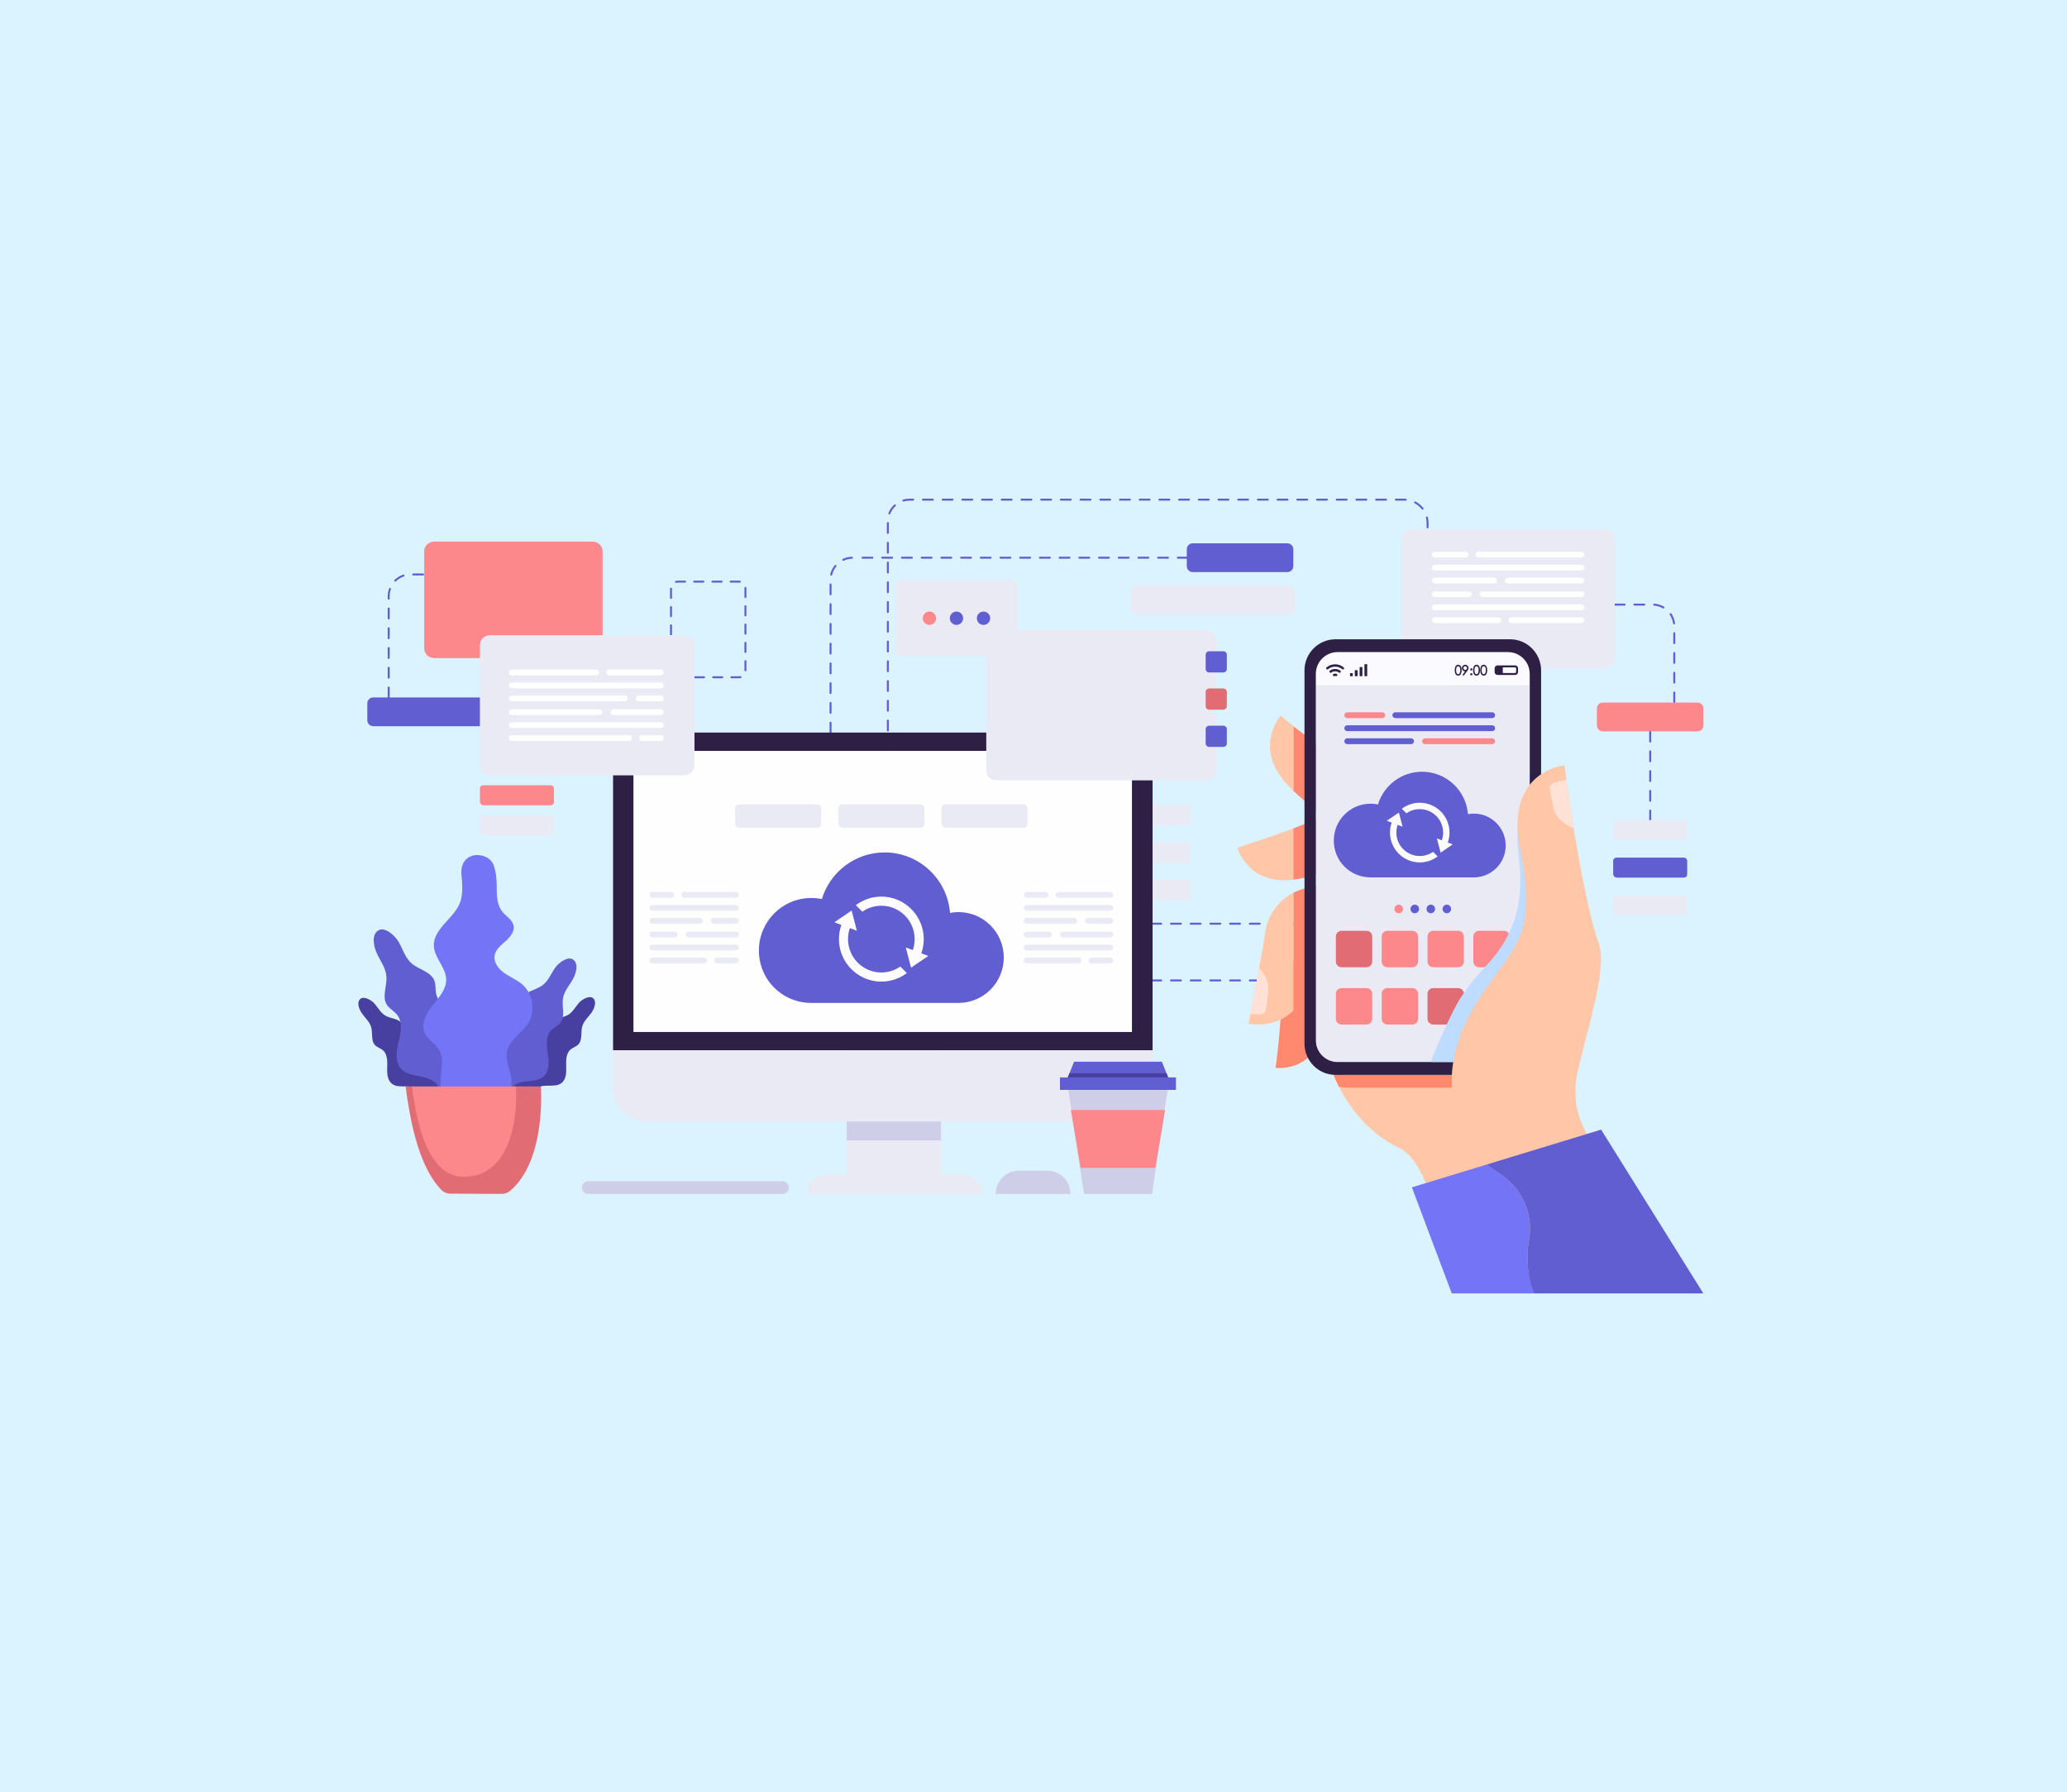 <svg width="398" height="345" viewBox="0 0 398 345" fill="none" xmlns="http://www.w3.org/2000/svg">
<rect width="398" height="345" fill="#DBF2FF"/>
<g clip-path="url(#clip0_29_15357)">
<path d="M215.662 155.004H228.66C229.005 155.004 229.287 155.286 229.287 155.632V158.225C229.287 158.571 229.005 158.853 228.66 158.853H215.756C215.357 158.853 215.035 158.53 215.035 158.131V155.631C215.035 155.286 215.317 155.003 215.661 155.003L215.662 155.004Z" fill="#EAEAF5"/>
<path d="M215.662 162.218H228.66C229.005 162.218 229.287 162.5 229.287 162.846V165.439C229.287 165.785 229.005 166.067 228.66 166.067H215.756C215.357 166.067 215.035 165.744 215.035 165.345V162.845C215.035 162.5 215.317 162.217 215.661 162.217L215.662 162.218Z" fill="#EAEAF5"/>
<path d="M215.662 169.432H228.66C229.005 169.432 229.287 169.714 229.287 170.059V172.653C229.287 172.998 229.005 173.281 228.66 173.281H215.756C215.357 173.281 215.035 172.958 215.035 172.559V170.059C215.035 169.713 215.317 169.431 215.661 169.431L215.662 169.432Z" fill="#EAEAF5"/>
<path d="M261.528 178.02H259.631C259.526 178.02 259.441 177.935 259.441 177.83C259.441 177.724 259.526 177.64 259.631 177.64H261.528C261.632 177.64 261.718 177.724 261.718 177.83C261.718 177.935 261.633 178.02 261.528 178.02ZM257.734 178.02H255.837C255.732 178.02 255.647 177.935 255.647 177.83C255.647 177.724 255.731 177.64 255.837 177.64H257.734C257.838 177.64 257.924 177.724 257.924 177.83C257.924 177.935 257.839 178.02 257.734 178.02ZM253.94 178.02H252.042C251.938 178.02 251.853 177.935 251.853 177.83C251.853 177.724 251.937 177.64 252.042 177.64H253.94C254.044 177.64 254.129 177.724 254.129 177.83C254.129 177.935 254.045 178.02 253.94 178.02ZM250.145 178.02H248.248C248.144 178.02 248.058 177.935 248.058 177.83C248.058 177.724 248.143 177.64 248.248 177.64H250.145C250.25 177.64 250.335 177.724 250.335 177.83C250.335 177.935 250.251 178.02 250.145 178.02ZM246.351 178.02H244.454C244.35 178.02 244.264 177.935 244.264 177.83C244.264 177.724 244.349 177.64 244.454 177.64H246.351C246.456 177.64 246.541 177.724 246.541 177.83C246.541 177.935 246.456 178.02 246.351 178.02ZM242.557 178.02H240.66C240.555 178.02 240.47 177.935 240.47 177.83C240.47 177.724 240.555 177.64 240.66 177.64H242.557C242.662 177.64 242.747 177.724 242.747 177.83C242.747 177.935 242.662 178.02 242.557 178.02ZM238.763 178.02H236.866C236.761 178.02 236.676 177.935 236.676 177.83C236.676 177.724 236.76 177.64 236.866 177.64H238.763C238.867 177.64 238.953 177.724 238.953 177.83C238.953 177.935 238.868 178.02 238.763 178.02ZM234.969 178.02H233.071C232.967 178.02 232.882 177.935 232.882 177.83C232.882 177.724 232.966 177.64 233.071 177.64H234.969C235.073 177.64 235.158 177.724 235.158 177.83C235.158 177.935 235.074 178.02 234.969 178.02ZM231.174 178.02H229.277C229.173 178.02 229.087 177.935 229.087 177.83C229.087 177.724 229.172 177.64 229.277 177.64H231.174C231.279 177.64 231.364 177.724 231.364 177.83C231.364 177.935 231.28 178.02 231.174 178.02ZM227.38 178.02H225.483C225.379 178.02 225.293 177.935 225.293 177.83C225.293 177.724 225.378 177.64 225.483 177.64H227.38C227.485 177.64 227.57 177.724 227.57 177.83C227.57 177.935 227.486 178.02 227.38 178.02ZM223.586 178.02H221.689C221.584 178.02 221.499 177.935 221.499 177.83C221.499 177.724 221.584 177.64 221.689 177.64H223.586C223.691 177.64 223.776 177.724 223.776 177.83C223.776 177.935 223.691 178.02 223.586 178.02ZM219.792 178.02H219.358C219.253 178.02 219.168 177.935 219.168 177.83C219.168 177.724 219.253 177.64 219.358 177.64H219.792C219.896 177.64 219.982 177.724 219.982 177.83C219.982 177.935 219.897 178.02 219.792 178.02Z" fill="#615ED1"/>
<path d="M261.528 188.942H259.631C259.526 188.942 259.441 188.857 259.441 188.752C259.441 188.646 259.526 188.561 259.631 188.561H261.528C261.632 188.561 261.718 188.646 261.718 188.752C261.718 188.857 261.633 188.942 261.528 188.942ZM257.734 188.942H255.837C255.732 188.942 255.647 188.857 255.647 188.752C255.647 188.646 255.731 188.561 255.837 188.561H257.734C257.838 188.561 257.924 188.646 257.924 188.752C257.924 188.857 257.839 188.942 257.734 188.942ZM253.94 188.942H252.042C251.938 188.942 251.853 188.857 251.853 188.752C251.853 188.646 251.937 188.561 252.042 188.561H253.94C254.044 188.561 254.129 188.646 254.129 188.752C254.129 188.857 254.045 188.942 253.94 188.942ZM250.145 188.942H248.248C248.144 188.942 248.058 188.857 248.058 188.752C248.058 188.646 248.143 188.561 248.248 188.561H250.145C250.25 188.561 250.335 188.646 250.335 188.752C250.335 188.857 250.251 188.942 250.145 188.942ZM246.351 188.942H244.454C244.35 188.942 244.264 188.857 244.264 188.752C244.264 188.646 244.349 188.561 244.454 188.561H246.351C246.456 188.561 246.541 188.646 246.541 188.752C246.541 188.857 246.456 188.942 246.351 188.942ZM242.557 188.942H240.66C240.555 188.942 240.47 188.857 240.47 188.752C240.47 188.646 240.555 188.561 240.66 188.561H242.557C242.662 188.561 242.747 188.646 242.747 188.752C242.747 188.857 242.662 188.942 242.557 188.942ZM238.763 188.942H236.866C236.761 188.942 236.676 188.857 236.676 188.752C236.676 188.646 236.76 188.561 236.866 188.561H238.763C238.867 188.561 238.953 188.646 238.953 188.752C238.953 188.857 238.868 188.942 238.763 188.942ZM234.969 188.942H233.071C232.967 188.942 232.882 188.857 232.882 188.752C232.882 188.646 232.966 188.561 233.071 188.561H234.969C235.073 188.561 235.158 188.646 235.158 188.752C235.158 188.857 235.074 188.942 234.969 188.942ZM231.174 188.942H229.277C229.173 188.942 229.087 188.857 229.087 188.752C229.087 188.646 229.172 188.561 229.277 188.561H231.174C231.279 188.561 231.364 188.646 231.364 188.752C231.364 188.857 231.28 188.942 231.174 188.942ZM227.38 188.942H225.483C225.379 188.942 225.293 188.857 225.293 188.752C225.293 188.646 225.378 188.561 225.483 188.561H227.38C227.485 188.561 227.57 188.646 227.57 188.752C227.57 188.857 227.486 188.942 227.38 188.942ZM223.586 188.942H221.689C221.584 188.942 221.499 188.857 221.499 188.752C221.499 188.646 221.584 188.561 221.689 188.561H223.586C223.691 188.561 223.776 188.646 223.776 188.752C223.776 188.857 223.691 188.942 223.586 188.942ZM219.792 188.942H219.358C219.253 188.942 219.168 188.857 219.168 188.752C219.168 188.646 219.253 188.561 219.358 188.561H219.792C219.896 188.561 219.982 188.646 219.982 188.752C219.982 188.857 219.897 188.942 219.792 188.942Z" fill="#615ED1"/>
<path d="M170.957 165.915C170.853 165.915 170.768 165.83 170.768 165.725V165.34C170.768 165.235 170.852 165.15 170.957 165.15C171.063 165.15 171.147 165.235 171.147 165.34V165.725C171.147 165.829 171.063 165.915 170.957 165.915ZM170.957 163.63C170.853 163.63 170.768 163.545 170.768 163.44V161.539C170.768 161.434 170.852 161.348 170.957 161.348C171.063 161.348 171.147 161.433 171.147 161.539V163.44C171.147 163.544 171.063 163.63 170.957 163.63ZM170.957 159.828C170.853 159.828 170.768 159.743 170.768 159.637V157.736C170.768 157.631 170.852 157.546 170.957 157.546C171.063 157.546 171.147 157.631 171.147 157.736V159.637C171.147 159.742 171.063 159.828 170.957 159.828ZM170.957 156.025C170.853 156.025 170.768 155.94 170.768 155.835V153.934C170.768 153.829 170.852 153.743 170.957 153.743C171.063 153.743 171.147 153.828 171.147 153.934V155.835C171.147 155.94 171.063 156.025 170.957 156.025ZM170.957 152.223C170.853 152.223 170.768 152.138 170.768 152.033V150.131C170.768 150.027 170.852 149.941 170.957 149.941C171.063 149.941 171.147 150.026 171.147 150.131V152.033C171.147 152.137 171.063 152.223 170.957 152.223ZM170.957 148.42C170.853 148.42 170.768 148.336 170.768 148.23V146.329C170.768 146.224 170.852 146.139 170.957 146.139C171.063 146.139 171.147 146.223 171.147 146.329V148.23C171.147 148.335 171.063 148.42 170.957 148.42ZM170.957 144.618C170.853 144.618 170.768 144.533 170.768 144.428V142.527C170.768 142.422 170.852 142.336 170.957 142.336C171.063 142.336 171.147 142.421 171.147 142.527V144.428C171.147 144.532 171.063 144.618 170.957 144.618ZM170.957 140.816C170.853 140.816 170.768 140.731 170.768 140.625V138.724C170.768 138.619 170.852 138.534 170.957 138.534C171.063 138.534 171.147 138.619 171.147 138.724V140.625C171.147 140.73 171.063 140.816 170.957 140.816ZM170.957 137.013C170.853 137.013 170.768 136.929 170.768 136.823V134.922C170.768 134.817 170.852 134.731 170.957 134.731C171.063 134.731 171.147 134.816 171.147 134.922V136.823C171.147 136.928 171.063 137.013 170.957 137.013ZM170.957 133.211C170.853 133.211 170.768 133.126 170.768 133.021V131.119C170.768 131.015 170.852 130.929 170.957 130.929C171.063 130.929 171.147 131.014 171.147 131.119V133.021C171.147 133.125 171.063 133.211 170.957 133.211ZM170.957 129.408C170.853 129.408 170.768 129.324 170.768 129.218V127.317C170.768 127.212 170.852 127.127 170.957 127.127C171.063 127.127 171.147 127.211 171.147 127.317V129.218C171.147 129.323 171.063 129.408 170.957 129.408ZM170.957 125.606C170.853 125.606 170.768 125.521 170.768 125.416V123.515C170.768 123.41 170.852 123.324 170.957 123.324C171.063 123.324 171.147 123.409 171.147 123.515V125.416C171.147 125.521 171.063 125.606 170.957 125.606ZM170.957 121.804C170.853 121.804 170.768 121.719 170.768 121.613V119.712C170.768 119.607 170.852 119.522 170.957 119.522C171.063 119.522 171.147 119.607 171.147 119.712V121.613C171.147 121.718 171.063 121.804 170.957 121.804ZM170.957 118.001C170.853 118.001 170.768 117.917 170.768 117.811V115.91C170.768 115.805 170.852 115.72 170.957 115.72C171.063 115.72 171.147 115.804 171.147 115.91V117.811C171.147 117.916 171.063 118.001 170.957 118.001ZM170.957 114.199C170.853 114.199 170.768 114.114 170.768 114.009V112.107C170.768 112.003 170.852 111.917 170.957 111.917C171.063 111.917 171.147 112.002 171.147 112.107V114.009C171.147 114.113 171.063 114.199 170.957 114.199ZM170.957 110.396C170.853 110.396 170.768 110.312 170.768 110.206V108.305C170.768 108.2 170.852 108.115 170.957 108.115C171.063 108.115 171.147 108.199 171.147 108.305V110.206C171.147 110.311 171.063 110.396 170.957 110.396ZM170.957 106.594C170.853 106.594 170.768 106.509 170.768 106.404V104.503C170.768 104.398 170.852 104.312 170.957 104.312C171.063 104.312 171.147 104.397 171.147 104.503V106.404C171.147 106.509 171.063 106.594 170.957 106.594ZM170.957 102.792C170.853 102.792 170.768 102.707 170.768 102.601V100.7C170.768 100.595 170.852 100.51 170.957 100.51C171.063 100.51 171.147 100.595 171.147 100.7V102.601C171.147 102.706 171.063 102.792 170.957 102.792ZM274.879 101.708C274.774 101.708 274.689 101.624 274.689 101.518V100.718C274.689 100.364 274.647 100.013 274.563 99.674C274.537 99.571 274.6 99.469 274.702 99.443C274.805 99.419 274.907 99.48 274.932 99.582C275.023 99.952 275.069 100.334 275.069 100.719V101.519C275.069 101.624 274.984 101.709 274.879 101.709V101.708ZM171.246 99.031C171.223 99.031 171.199 99.027 171.177 99.017C171.08 98.979 171.032 98.869 171.07 98.771C171.311 98.157 171.696 97.596 172.184 97.149C172.261 97.077 172.381 97.083 172.452 97.16C172.523 97.238 172.517 97.358 172.44 97.429C171.995 97.838 171.643 98.35 171.423 98.911C171.393 98.985 171.321 99.031 171.246 99.031ZM273.924 98.127C273.867 98.127 273.812 98.101 273.774 98.054C273.402 97.577 272.925 97.174 272.394 96.891C272.301 96.841 272.266 96.726 272.316 96.633C272.365 96.54 272.479 96.505 272.573 96.555C273.15 96.864 273.67 97.301 274.073 97.82C274.138 97.904 274.123 98.023 274.04 98.088C274.006 98.115 273.965 98.127 273.924 98.127V98.127ZM173.947 96.551C173.865 96.551 173.79 96.497 173.766 96.415C173.736 96.314 173.794 96.209 173.894 96.179C174.294 96.061 174.709 96.001 175.131 96.001H175.828C175.932 96.001 176.018 96.085 176.018 96.191C176.018 96.297 175.933 96.381 175.828 96.381H175.131C174.746 96.381 174.366 96.436 174.002 96.544C173.983 96.549 173.966 96.552 173.948 96.552L173.947 96.551ZM270.674 96.392C270.669 96.392 270.665 96.392 270.66 96.392C270.56 96.385 270.459 96.381 270.356 96.381H268.777C268.672 96.381 268.587 96.297 268.587 96.191C268.587 96.085 268.671 96.001 268.777 96.001H270.356C270.467 96.001 270.577 96.005 270.687 96.012C270.791 96.019 270.87 96.11 270.862 96.215C270.855 96.315 270.772 96.392 270.673 96.392H270.674ZM266.88 96.381H264.983C264.878 96.381 264.793 96.296 264.793 96.19C264.793 96.085 264.877 96 264.983 96H266.88C266.984 96 267.07 96.085 267.07 96.19C267.07 96.296 266.985 96.381 266.88 96.381ZM263.086 96.381H261.189C261.085 96.381 260.999 96.296 260.999 96.19C260.999 96.085 261.084 96 261.189 96H263.086C263.191 96 263.276 96.085 263.276 96.19C263.276 96.296 263.192 96.381 263.086 96.381ZM259.292 96.381H257.395C257.291 96.381 257.205 96.296 257.205 96.19C257.205 96.085 257.29 96 257.395 96H259.292C259.397 96 259.482 96.085 259.482 96.19C259.482 96.296 259.397 96.381 259.292 96.381ZM255.498 96.381H253.601C253.496 96.381 253.411 96.296 253.411 96.19C253.411 96.085 253.496 96 253.601 96H255.498C255.602 96 255.688 96.085 255.688 96.19C255.688 96.296 255.603 96.381 255.498 96.381ZM251.704 96.381H249.807C249.702 96.381 249.617 96.296 249.617 96.19C249.617 96.085 249.701 96 249.807 96H251.704C251.808 96 251.894 96.085 251.894 96.19C251.894 96.296 251.809 96.381 251.704 96.381ZM247.91 96.381H246.012C245.908 96.381 245.823 96.296 245.823 96.19C245.823 96.085 245.907 96 246.012 96H247.91C248.014 96 248.099 96.085 248.099 96.19C248.099 96.296 248.015 96.381 247.91 96.381ZM244.115 96.381H242.218C242.114 96.381 242.028 96.296 242.028 96.19C242.028 96.085 242.113 96 242.218 96H244.115C244.22 96 244.305 96.085 244.305 96.19C244.305 96.296 244.221 96.381 244.115 96.381ZM240.321 96.381H238.424C238.32 96.381 238.234 96.296 238.234 96.19C238.234 96.085 238.319 96 238.424 96H240.321C240.426 96 240.511 96.085 240.511 96.19C240.511 96.296 240.426 96.381 240.321 96.381ZM236.527 96.381H234.63C234.525 96.381 234.44 96.296 234.44 96.19C234.44 96.085 234.525 96 234.63 96H236.527C236.631 96 236.717 96.085 236.717 96.19C236.717 96.296 236.632 96.381 236.527 96.381ZM232.733 96.381H230.836C230.731 96.381 230.646 96.296 230.646 96.19C230.646 96.085 230.73 96 230.836 96H232.733C232.837 96 232.923 96.085 232.923 96.19C232.923 96.296 232.838 96.381 232.733 96.381ZM228.939 96.381H227.041C226.937 96.381 226.852 96.296 226.852 96.19C226.852 96.085 226.936 96 227.041 96H228.939C229.043 96 229.128 96.085 229.128 96.19C229.128 96.296 229.044 96.381 228.939 96.381ZM225.144 96.381H223.247C223.143 96.381 223.057 96.296 223.057 96.19C223.057 96.085 223.142 96 223.247 96H225.144C225.249 96 225.334 96.085 225.334 96.19C225.334 96.296 225.25 96.381 225.144 96.381ZM221.35 96.381H219.453C219.349 96.381 219.263 96.296 219.263 96.19C219.263 96.085 219.348 96 219.453 96H221.35C221.455 96 221.54 96.085 221.54 96.19C221.54 96.296 221.455 96.381 221.35 96.381ZM217.556 96.381H215.659C215.554 96.381 215.469 96.296 215.469 96.19C215.469 96.085 215.554 96 215.659 96H217.556C217.66 96 217.746 96.085 217.746 96.19C217.746 96.296 217.661 96.381 217.556 96.381ZM213.762 96.381H211.865C211.76 96.381 211.675 96.296 211.675 96.19C211.675 96.085 211.759 96 211.865 96H213.762C213.866 96 213.952 96.085 213.952 96.19C213.952 96.296 213.867 96.381 213.762 96.381ZM209.968 96.381H208.071C207.966 96.381 207.881 96.296 207.881 96.19C207.881 96.085 207.965 96 208.071 96H209.968C210.072 96 210.157 96.085 210.157 96.19C210.157 96.296 210.073 96.381 209.968 96.381ZM206.173 96.381H204.276C204.172 96.381 204.086 96.296 204.086 96.19C204.086 96.085 204.171 96 204.276 96H206.173C206.278 96 206.363 96.085 206.363 96.19C206.363 96.296 206.279 96.381 206.173 96.381ZM202.379 96.381H200.482C200.378 96.381 200.292 96.296 200.292 96.19C200.292 96.085 200.377 96 200.482 96H202.379C202.484 96 202.569 96.085 202.569 96.19C202.569 96.296 202.485 96.381 202.379 96.381ZM198.585 96.381H196.688C196.583 96.381 196.498 96.296 196.498 96.19C196.498 96.085 196.583 96 196.688 96H198.585C198.69 96 198.775 96.085 198.775 96.19C198.775 96.296 198.69 96.381 198.585 96.381ZM194.791 96.381H192.894C192.789 96.381 192.704 96.296 192.704 96.19C192.704 96.085 192.788 96 192.894 96H194.791C194.895 96 194.981 96.085 194.981 96.19C194.981 96.296 194.896 96.381 194.791 96.381ZM190.997 96.381H189.1C188.995 96.381 188.91 96.296 188.91 96.19C188.91 96.085 188.994 96 189.1 96H190.997C191.101 96 191.186 96.085 191.186 96.19C191.186 96.296 191.102 96.381 190.997 96.381ZM187.202 96.381H185.305C185.201 96.381 185.115 96.296 185.115 96.19C185.115 96.085 185.2 96 185.305 96H187.202C187.307 96 187.392 96.085 187.392 96.19C187.392 96.296 187.308 96.381 187.202 96.381ZM183.408 96.381H181.511C181.407 96.381 181.321 96.296 181.321 96.19C181.321 96.085 181.406 96 181.511 96H183.408C183.513 96 183.598 96.085 183.598 96.19C183.598 96.296 183.514 96.381 183.408 96.381ZM179.614 96.381H177.717C177.612 96.381 177.527 96.296 177.527 96.19C177.527 96.085 177.612 96 177.717 96H179.614C179.719 96 179.804 96.085 179.804 96.19C179.804 96.296 179.719 96.381 179.614 96.381Z" fill="#615ED1"/>
<path d="M159.924 141.223C159.82 141.223 159.734 141.138 159.734 141.032V139.131C159.734 139.026 159.819 138.941 159.924 138.941C160.03 138.941 160.114 139.026 160.114 139.131V141.032C160.114 141.137 160.03 141.223 159.924 141.223ZM159.924 137.42C159.82 137.42 159.734 137.335 159.734 137.23V135.329C159.734 135.224 159.819 135.138 159.924 135.138C160.03 135.138 160.114 135.223 160.114 135.329V137.23C160.114 137.335 160.03 137.42 159.924 137.42ZM159.924 133.618C159.82 133.618 159.734 133.533 159.734 133.427V131.526C159.734 131.422 159.819 131.336 159.924 131.336C160.03 131.336 160.114 131.421 160.114 131.526V133.427C160.114 133.532 160.03 133.618 159.924 133.618ZM159.924 129.815C159.82 129.815 159.734 129.731 159.734 129.625V127.724C159.734 127.619 159.819 127.534 159.924 127.534C160.03 127.534 160.114 127.618 160.114 127.724V129.625C160.114 129.73 160.03 129.815 159.924 129.815ZM159.924 126.013C159.82 126.013 159.734 125.928 159.734 125.823V123.921C159.734 123.817 159.819 123.731 159.924 123.731C160.03 123.731 160.114 123.816 160.114 123.921V125.823C160.114 125.927 160.03 126.013 159.924 126.013ZM159.924 122.211C159.82 122.211 159.734 122.126 159.734 122.02V120.119C159.734 120.014 159.819 119.929 159.924 119.929C160.03 119.929 160.114 120.014 160.114 120.119V122.02C160.114 122.125 160.03 122.211 159.924 122.211ZM159.924 118.408C159.82 118.408 159.734 118.323 159.734 118.218V116.317C159.734 116.212 159.819 116.126 159.924 116.126C160.03 116.126 160.114 116.211 160.114 116.317V118.218C160.114 118.323 160.03 118.408 159.924 118.408ZM159.924 114.606C159.82 114.606 159.734 114.521 159.734 114.416V112.514C159.734 112.41 159.819 112.324 159.924 112.324C160.03 112.324 160.114 112.409 160.114 112.514V114.416C160.114 114.52 160.03 114.606 159.924 114.606ZM160.044 110.814C160.029 110.814 160.014 110.812 159.999 110.809C159.897 110.784 159.835 110.681 159.86 110.58C160.014 109.939 160.317 109.329 160.735 108.817C160.801 108.735 160.92 108.723 161.001 108.789C161.083 108.856 161.095 108.976 161.028 109.057C160.646 109.527 160.369 110.084 160.228 110.669C160.207 110.756 160.129 110.815 160.044 110.815V110.814ZM162.362 107.964C162.291 107.964 162.223 107.924 162.191 107.855C162.146 107.76 162.187 107.646 162.281 107.601C162.877 107.319 163.516 107.175 164.18 107.175L164.199 107.556C163.573 107.556 162.988 107.687 162.444 107.946C162.417 107.958 162.389 107.964 162.363 107.964L162.362 107.964ZM228.694 107.556H226.797C226.692 107.556 226.607 107.471 226.607 107.366C226.607 107.26 226.691 107.175 226.797 107.175H228.694C228.798 107.175 228.883 107.26 228.883 107.366C228.883 107.471 228.799 107.556 228.694 107.556ZM224.899 107.556H223.002C222.898 107.556 222.812 107.471 222.812 107.366C222.812 107.26 222.897 107.175 223.002 107.175H224.899C225.004 107.175 225.089 107.26 225.089 107.366C225.089 107.471 225.005 107.556 224.899 107.556ZM221.105 107.556H219.208C219.104 107.556 219.018 107.471 219.018 107.366C219.018 107.26 219.103 107.175 219.208 107.175H221.105C221.21 107.175 221.295 107.26 221.295 107.366C221.295 107.471 221.211 107.556 221.105 107.556ZM217.311 107.556H215.414C215.309 107.556 215.224 107.471 215.224 107.366C215.224 107.26 215.309 107.175 215.414 107.175H217.311C217.416 107.175 217.501 107.26 217.501 107.366C217.501 107.471 217.416 107.556 217.311 107.556ZM213.517 107.556H211.62C211.515 107.556 211.43 107.471 211.43 107.366C211.43 107.26 211.514 107.175 211.62 107.175H213.517C213.621 107.175 213.707 107.26 213.707 107.366C213.707 107.471 213.622 107.556 213.517 107.556ZM209.723 107.556H207.826C207.721 107.556 207.636 107.471 207.636 107.366C207.636 107.26 207.72 107.175 207.826 107.175H209.723C209.827 107.175 209.913 107.26 209.913 107.366C209.913 107.471 209.828 107.556 209.723 107.556ZM205.928 107.556H204.031C203.927 107.556 203.841 107.471 203.841 107.366C203.841 107.26 203.926 107.175 204.031 107.175H205.928C206.033 107.175 206.118 107.26 206.118 107.366C206.118 107.471 206.034 107.556 205.928 107.556ZM202.134 107.556H200.237C200.133 107.556 200.047 107.471 200.047 107.366C200.047 107.26 200.132 107.175 200.237 107.175H202.134C202.239 107.175 202.324 107.26 202.324 107.366C202.324 107.471 202.24 107.556 202.134 107.556ZM198.34 107.556H196.443C196.338 107.556 196.253 107.471 196.253 107.366C196.253 107.26 196.338 107.175 196.443 107.175H198.34C198.445 107.175 198.53 107.26 198.53 107.366C198.53 107.471 198.445 107.556 198.34 107.556ZM194.546 107.556H192.649C192.544 107.556 192.459 107.471 192.459 107.366C192.459 107.26 192.543 107.175 192.649 107.175H194.546C194.65 107.175 194.736 107.26 194.736 107.366C194.736 107.471 194.651 107.556 194.546 107.556ZM190.752 107.556H188.855C188.75 107.556 188.665 107.471 188.665 107.366C188.665 107.26 188.749 107.175 188.855 107.175H190.752C190.856 107.175 190.942 107.26 190.942 107.366C190.942 107.471 190.857 107.556 190.752 107.556ZM186.957 107.556H185.06C184.956 107.556 184.871 107.471 184.871 107.366C184.871 107.26 184.955 107.175 185.06 107.175H186.957C187.062 107.175 187.147 107.26 187.147 107.366C187.147 107.471 187.063 107.556 186.957 107.556ZM183.163 107.556H181.266C181.162 107.556 181.076 107.471 181.076 107.366C181.076 107.26 181.161 107.175 181.266 107.175H183.163C183.268 107.175 183.353 107.26 183.353 107.366C183.353 107.471 183.269 107.556 183.163 107.556ZM179.369 107.556H177.472C177.367 107.556 177.282 107.471 177.282 107.366C177.282 107.26 177.367 107.175 177.472 107.175H179.369C179.474 107.175 179.559 107.26 179.559 107.366C179.559 107.471 179.474 107.556 179.369 107.556ZM175.575 107.556H173.678C173.573 107.556 173.488 107.471 173.488 107.366C173.488 107.26 173.572 107.175 173.678 107.175H175.575C175.679 107.175 175.765 107.26 175.765 107.366C175.765 107.471 175.68 107.556 175.575 107.556ZM171.781 107.556H169.884C169.779 107.556 169.694 107.471 169.694 107.366C169.694 107.26 169.778 107.175 169.884 107.175H171.781C171.885 107.175 171.971 107.26 171.971 107.366C171.971 107.471 171.886 107.556 171.781 107.556ZM167.987 107.556H166.089C165.985 107.556 165.9 107.471 165.9 107.366C165.9 107.26 165.984 107.175 166.089 107.175H167.987C168.091 107.175 168.176 107.26 168.176 107.366C168.176 107.471 168.092 107.556 167.987 107.556Z" fill="#615ED1"/>
<path d="M74.844 134.455C74.74 134.455 74.654 134.37 74.654 134.265V132.363C74.654 132.259 74.739 132.173 74.844 132.173C74.95 132.173 75.034 132.258 75.034 132.363V134.265C75.034 134.369 74.95 134.455 74.844 134.455ZM74.844 130.652C74.74 130.652 74.654 130.568 74.654 130.462V128.561C74.654 128.456 74.739 128.371 74.844 128.371C74.95 128.371 75.034 128.455 75.034 128.561V130.462C75.034 130.567 74.95 130.652 74.844 130.652ZM74.844 126.85C74.74 126.85 74.654 126.765 74.654 126.66V124.759C74.654 124.654 74.739 124.568 74.844 124.568C74.95 124.568 75.034 124.653 75.034 124.759V126.66C75.034 126.765 74.95 126.85 74.844 126.85ZM74.844 123.048C74.74 123.048 74.654 122.963 74.654 122.857V120.956C74.654 120.851 74.739 120.766 74.844 120.766C74.95 120.766 75.034 120.851 75.034 120.956V122.857C75.034 122.962 74.95 123.048 74.844 123.048ZM74.844 119.245C74.74 119.245 74.654 119.161 74.654 119.055V117.154C74.654 117.049 74.739 116.964 74.844 116.964C74.95 116.964 75.034 117.048 75.034 117.154V119.055C75.034 119.16 74.95 119.245 74.844 119.245ZM74.844 115.443C74.74 115.443 74.654 115.358 74.654 115.253V114.775C74.654 114.274 74.738 113.783 74.903 113.315C74.938 113.216 75.047 113.164 75.145 113.2C75.244 113.235 75.296 113.343 75.261 113.443C75.11 113.87 75.033 114.317 75.033 114.775V115.253C75.033 115.357 74.949 115.443 74.843 115.443H74.844ZM76.094 111.98C76.044 111.98 75.995 111.961 75.958 111.924C75.885 111.848 75.885 111.728 75.96 111.655C76.433 111.19 77.012 110.835 77.636 110.626C77.736 110.593 77.843 110.647 77.876 110.746C77.909 110.846 77.856 110.953 77.756 110.987C77.186 111.177 76.657 111.501 76.226 111.925C76.189 111.962 76.141 111.98 76.094 111.98V111.98ZM85.261 110.783H83.364C83.26 110.783 83.174 110.698 83.174 110.592C83.174 110.487 83.259 110.402 83.364 110.402H85.261C85.366 110.402 85.451 110.487 85.451 110.592C85.451 110.698 85.367 110.783 85.261 110.783ZM81.467 110.783H79.57C79.466 110.783 79.38 110.698 79.38 110.592C79.38 110.487 79.465 110.402 79.57 110.402H81.467C81.572 110.402 81.657 110.487 81.657 110.592C81.657 110.698 81.573 110.783 81.467 110.783Z" fill="#615ED1"/>
<path d="M322.38 135.405C322.276 135.405 322.191 135.321 322.191 135.215V133.314C322.191 133.209 322.275 133.124 322.38 133.124C322.486 133.124 322.57 133.208 322.57 133.314V135.215C322.57 135.32 322.486 135.405 322.38 135.405ZM322.38 131.603C322.276 131.603 322.191 131.518 322.191 131.413V129.512C322.191 129.407 322.275 129.321 322.38 129.321C322.486 129.321 322.57 129.406 322.57 129.512V131.413C322.57 131.517 322.486 131.603 322.38 131.603ZM322.38 127.801C322.276 127.801 322.191 127.716 322.191 127.61V125.709C322.191 125.604 322.275 125.519 322.38 125.519C322.486 125.519 322.57 125.604 322.57 125.709V127.61C322.57 127.715 322.486 127.801 322.38 127.801ZM322.38 123.998C322.276 123.998 322.191 123.914 322.191 123.808V121.907C322.191 121.802 322.275 121.716 322.38 121.716C322.486 121.716 322.57 121.801 322.57 121.907V123.808C322.57 123.913 322.486 123.998 322.38 123.998ZM322.342 120.198C322.249 120.198 322.167 120.129 322.155 120.034C322.072 119.428 321.858 118.861 321.516 118.353C321.458 118.266 321.481 118.148 321.568 118.089C321.655 118.03 321.773 118.053 321.832 118.141C322.2 118.691 322.442 119.328 322.53 119.982C322.545 120.086 322.471 120.182 322.368 120.197C322.359 120.198 322.35 120.198 322.342 120.198ZM320.301 117.148C320.269 117.148 320.236 117.14 320.206 117.123C319.678 116.815 319.101 116.637 318.491 116.594C318.387 116.587 318.308 116.496 318.316 116.391C318.323 116.286 318.411 116.21 318.518 116.214C319.187 116.262 319.819 116.457 320.398 116.793C320.489 116.846 320.519 116.963 320.467 117.053C320.431 117.114 320.368 117.147 320.302 117.147L320.301 117.148ZM316.608 116.585H314.711C314.606 116.585 314.521 116.5 314.521 116.394C314.521 116.289 314.605 116.204 314.711 116.204H316.608C316.712 116.204 316.798 116.289 316.798 116.394C316.798 116.5 316.713 116.585 316.608 116.585ZM312.814 116.585H310.916C310.812 116.585 310.727 116.5 310.727 116.394C310.727 116.289 310.811 116.204 310.916 116.204H312.814C312.918 116.204 313.003 116.289 313.003 116.394C313.003 116.5 312.919 116.585 312.814 116.585Z" fill="#615ED1"/>
<path d="M309.02 101.903H271.741C270.693 101.903 269.844 102.755 269.844 103.805V126.813C269.844 127.863 270.693 128.714 271.741 128.714H309.02C310.068 128.714 310.917 127.863 310.917 126.813V103.805C310.917 102.755 310.068 101.903 309.02 101.903Z" fill="#EAEAF5"/>
<path d="M285.489 113.85H304.499C304.806 113.85 305.056 114.101 305.056 114.409C305.056 114.718 304.806 114.968 304.499 114.968H285.489C285.181 114.968 284.932 114.718 284.932 114.409C284.932 114.101 285.181 113.85 285.489 113.85Z" fill="white"/>
<path d="M276.265 113.85H282.826C283.133 113.85 283.383 114.101 283.383 114.409C283.383 114.718 283.133 114.968 282.826 114.968H276.265C275.957 114.968 275.707 114.718 275.707 114.409C275.707 114.101 275.957 113.85 276.265 113.85Z" fill="white"/>
<path d="M276.265 116.346H304.497C304.805 116.346 305.055 116.597 305.055 116.905C305.055 117.214 304.805 117.464 304.497 117.464H276.265C275.957 117.464 275.707 117.214 275.707 116.905C275.707 116.597 275.957 116.346 276.265 116.346Z" fill="white"/>
<path d="M276.265 118.842H288.517C288.825 118.842 289.074 119.092 289.074 119.4C289.074 119.709 288.825 119.959 288.517 119.959H276.265C275.957 119.959 275.707 119.709 275.707 119.4C275.707 119.092 275.957 118.842 276.265 118.842Z" fill="white"/>
<path d="M291.003 118.842H304.497C304.805 118.842 305.055 119.092 305.055 119.4C305.055 119.709 304.805 119.959 304.497 119.959H291.003C290.695 119.959 290.445 119.709 290.445 119.4C290.445 119.092 290.695 118.842 291.003 118.842Z" fill="white"/>
<path d="M287.686 112.326H276.265C275.957 112.326 275.707 112.076 275.707 111.768C275.707 111.459 275.957 111.209 276.265 111.209H287.686C287.994 111.209 288.244 111.459 288.244 111.768C288.244 112.076 287.994 112.326 287.686 112.326Z" fill="white"/>
<path d="M304.497 112.326H290.349C290.041 112.326 289.791 112.076 289.791 111.768C289.791 111.459 290.041 111.209 290.349 111.209H304.497C304.805 111.209 305.055 111.459 305.055 111.768C305.055 112.076 304.805 112.326 304.497 112.326Z" fill="white"/>
<path d="M304.497 109.831H276.265C275.957 109.831 275.707 109.581 275.707 109.272C275.707 108.964 275.957 108.714 276.265 108.714H304.497C304.805 108.714 305.055 108.964 305.055 109.272C305.055 109.581 304.805 109.831 304.497 109.831Z" fill="white"/>
<path d="M304.498 106.218H284.657C284.349 106.218 284.1 106.468 284.1 106.776V106.777C284.1 107.086 284.349 107.336 284.657 107.336H304.498C304.806 107.336 305.055 107.086 305.055 106.777V106.776C305.055 106.468 304.806 106.218 304.498 106.218Z" fill="white"/>
<path d="M282.171 106.218H276.265C275.957 106.218 275.707 106.468 275.707 106.776V106.777C275.707 107.086 275.957 107.336 276.265 107.336H282.171C282.479 107.336 282.729 107.086 282.729 106.777V106.776C282.729 106.468 282.479 106.218 282.171 106.218Z" fill="white"/>
<path d="M317.743 158.149C317.638 158.149 317.553 158.064 317.553 157.958V156.057C317.553 155.952 317.637 155.867 317.743 155.867C317.848 155.867 317.932 155.952 317.932 156.057V157.958C317.932 158.063 317.848 158.149 317.743 158.149ZM317.743 154.346C317.638 154.346 317.553 154.262 317.553 154.156V152.255C317.553 152.15 317.637 152.065 317.743 152.065C317.848 152.065 317.932 152.149 317.932 152.255V154.156C317.932 154.261 317.848 154.346 317.743 154.346ZM317.743 150.544C317.638 150.544 317.553 150.459 317.553 150.354V148.452C317.553 148.348 317.637 148.262 317.743 148.262C317.848 148.262 317.932 148.347 317.932 148.452V150.354C317.932 150.458 317.848 150.544 317.743 150.544ZM317.743 146.742C317.638 146.742 317.553 146.657 317.553 146.551V144.65C317.553 144.545 317.637 144.46 317.743 144.46C317.848 144.46 317.932 144.545 317.932 144.65V146.551C317.932 146.656 317.848 146.742 317.743 146.742ZM317.743 142.939C317.638 142.939 317.553 142.854 317.553 142.749V140.848C317.553 140.743 317.637 140.657 317.743 140.657C317.848 140.657 317.932 140.742 317.932 140.848V142.749C317.932 142.854 317.848 142.939 317.743 142.939ZM317.743 139.137C317.638 139.137 317.553 139.052 317.553 138.946V137.045C317.553 136.941 317.637 136.855 317.743 136.855C317.848 136.855 317.932 136.94 317.932 137.045V138.946C317.932 139.051 317.848 139.137 317.743 139.137Z" fill="#615ED1"/>
<path d="M114.137 104.267H83.579C82.531 104.267 81.682 105.118 81.682 106.168V124.79C81.682 125.84 82.531 126.691 83.579 126.691H114.137C115.185 126.691 116.034 125.84 116.034 124.79V106.168C116.034 105.118 115.185 104.267 114.137 104.267Z" fill="#FC888B"/>
<path d="M248.232 112.709H218.957C218.328 112.709 217.818 113.219 217.818 113.849V117.109C217.818 117.739 218.328 118.25 218.957 118.25H248.232C248.86 118.25 249.37 117.739 249.37 117.109V113.849C249.37 113.219 248.86 112.709 248.232 112.709Z" fill="#EAEAF5"/>
<path d="M247.89 104.598H229.654C229.025 104.598 228.516 105.109 228.516 105.739V108.998C228.516 109.628 229.025 110.139 229.654 110.139H247.89C248.519 110.139 249.029 109.628 249.029 108.998V105.739C249.029 105.109 248.519 104.598 247.89 104.598Z" fill="#615ED1"/>
<path d="M93.033 151.18H106.031C106.376 151.18 106.658 151.462 106.658 151.807V154.401C106.658 154.746 106.376 155.028 106.031 155.028H93.127C92.728 155.028 92.406 154.705 92.406 154.306V151.806C92.406 151.461 92.688 151.179 93.032 151.179L93.033 151.18Z" fill="#FC888B"/>
<path d="M93.033 156.933H106.031C106.376 156.933 106.658 157.216 106.658 157.561V160.155C106.658 160.5 106.376 160.782 106.031 160.782H93.127C92.728 160.782 92.406 160.459 92.406 160.06V157.56C92.406 157.215 92.688 156.933 93.032 156.933L93.033 156.933Z" fill="#EAEAF5"/>
<path d="M142.318 130.572H140.835C140.73 130.572 140.645 130.487 140.645 130.382C140.645 130.276 140.729 130.191 140.835 130.191H142.313C142.387 130.18 142.469 130.182 142.546 130.165C142.65 130.142 142.75 130.205 142.774 130.307C142.798 130.409 142.734 130.511 142.633 130.536C142.529 130.56 142.423 130.573 142.318 130.573V130.572ZM139.078 130.572H137.321C137.217 130.572 137.131 130.487 137.131 130.382C137.131 130.276 137.216 130.191 137.321 130.191H139.078C139.182 130.191 139.268 130.276 139.268 130.382C139.268 130.487 139.183 130.572 139.078 130.572ZM135.564 130.572H133.807C133.703 130.572 133.617 130.487 133.617 130.382C133.617 130.276 133.702 130.191 133.807 130.191H135.564C135.668 130.191 135.754 130.276 135.754 130.382C135.754 130.487 135.669 130.572 135.564 130.572ZM132.05 130.572H130.42C130.37 130.572 130.321 130.569 130.273 130.564C130.169 130.553 130.093 130.459 130.105 130.355C130.116 130.251 130.207 130.172 130.314 130.186C130.349 130.19 130.385 130.192 130.421 130.192H132.05C132.155 130.192 132.24 130.277 132.24 130.382C132.24 130.488 132.156 130.573 132.05 130.573L132.05 130.572ZM129.202 129.365C129.099 129.365 129.014 129.297 129.013 129.193C129.013 129.193 129.013 129.162 129.013 129.161V127.43C129.013 127.325 129.097 127.239 129.202 127.239C129.308 127.239 129.392 127.324 129.392 127.43V129.161C129.392 129.265 129.308 129.365 129.205 129.365C129.205 129.365 129.203 129.365 129.202 129.365H129.202ZM143.532 129.228C143.427 129.228 143.342 129.143 143.342 129.038V127.276C143.342 127.172 143.427 127.086 143.532 127.086C143.637 127.086 143.722 127.171 143.722 127.276V129.038C143.722 129.142 143.637 129.228 143.532 129.228ZM129.202 125.858C129.097 125.858 129.012 125.773 129.012 125.668V123.907C129.012 123.802 129.096 123.717 129.202 123.717C129.307 123.717 129.391 123.802 129.391 123.907V125.668C129.391 125.772 129.307 125.858 129.202 125.858ZM143.532 125.706C143.427 125.706 143.342 125.621 143.342 125.516V123.754C143.342 123.65 143.427 123.564 143.532 123.564C143.637 123.564 143.722 123.649 143.722 123.754V125.516C143.722 125.621 143.637 125.706 143.532 125.706ZM129.202 122.336C129.097 122.336 129.012 122.251 129.012 122.146V120.385C129.012 120.28 129.096 120.194 129.202 120.194C129.307 120.194 129.391 120.279 129.391 120.385V122.146C129.391 122.251 129.307 122.336 129.202 122.336ZM143.532 122.184C143.427 122.184 143.342 122.1 143.342 121.994V120.234C143.342 120.129 143.427 120.043 143.532 120.043C143.637 120.043 143.722 120.128 143.722 120.234V121.994C143.722 122.099 143.637 122.184 143.532 122.184ZM129.202 118.814C129.097 118.814 129.012 118.73 129.012 118.624V116.864C129.012 116.759 129.096 116.673 129.202 116.673C129.307 116.673 129.391 116.758 129.391 116.864V118.624C129.391 118.729 129.307 118.814 129.202 118.814ZM143.532 118.663C143.427 118.663 143.342 118.578 143.342 118.472V116.711C143.342 116.606 143.427 116.521 143.532 116.521C143.637 116.521 143.722 116.605 143.722 116.711V118.472C143.722 118.577 143.637 118.663 143.532 118.663ZM129.202 115.293C129.097 115.293 129.012 115.208 129.012 115.102V113.341C129.012 113.236 129.096 113.151 129.202 113.151C129.307 113.151 129.391 113.236 129.391 113.341V115.102C129.391 115.207 129.307 115.293 129.202 115.293ZM143.532 115.141C143.427 115.141 143.342 115.056 143.342 114.95V113.189C143.342 113.084 143.427 112.992 143.532 112.992C143.637 112.992 143.722 113.069 143.722 113.174H143.532L143.722 113.182V114.95C143.722 115.054 143.637 115.14 143.532 115.14V115.141ZM130.16 112.209C130.077 112.209 130.001 112.155 129.978 112.071C129.949 111.971 130.007 111.865 130.108 111.836C130.242 111.798 130.381 111.779 130.523 111.779H131.912C132.017 111.779 132.102 111.864 132.102 111.969C132.102 112.075 132.018 112.159 131.912 112.159H130.523C130.417 112.159 130.312 112.174 130.212 112.203C130.195 112.207 130.177 112.21 130.161 112.21L130.16 112.209ZM142.455 112.167C142.447 112.167 142.44 112.167 142.432 112.165C142.393 112.16 142.354 112.159 142.314 112.159H140.697C140.593 112.159 140.508 112.074 140.508 111.968C140.508 111.863 140.592 111.778 140.697 111.778H142.314C142.369 111.778 142.424 111.781 142.477 111.788C142.581 111.8 142.655 111.895 142.643 111.999C142.631 112.095 142.55 112.166 142.455 112.166V112.167ZM138.941 112.159H137.184C137.08 112.159 136.994 112.074 136.994 111.968C136.994 111.863 137.079 111.778 137.184 111.778H138.941C139.045 111.778 139.131 111.863 139.131 111.968C139.131 112.074 139.046 112.159 138.941 112.159ZM135.427 112.159H133.67C133.565 112.159 133.48 112.074 133.48 111.968C133.48 111.863 133.565 111.778 133.67 111.778H135.427C135.531 111.778 135.616 111.863 135.616 111.968C135.616 112.074 135.532 112.159 135.427 112.159Z" fill="#615ED1"/>
<g style="mix-blend-mode:multiply">
<path d="M194.773 111.7H173.566C172.937 111.7 172.428 112.21 172.428 112.841V125.2C172.428 125.83 172.937 126.341 173.566 126.341H194.773C195.402 126.341 195.912 125.83 195.912 125.2V112.841C195.912 112.21 195.402 111.7 194.773 111.7Z" fill="#EAEAF5"/>
</g>
<path d="M178.964 120.305C179.672 120.305 180.246 119.729 180.246 119.02C180.246 118.31 179.672 117.735 178.964 117.735C178.256 117.735 177.682 118.31 177.682 119.02C177.682 119.729 178.256 120.305 178.964 120.305Z" fill="#FC888B"/>
<path d="M184.169 120.305C184.877 120.305 185.451 119.729 185.451 119.02C185.451 118.31 184.877 117.735 184.169 117.735C183.461 117.735 182.887 118.31 182.887 119.02C182.887 119.729 183.461 120.305 184.169 120.305Z" fill="#615ED1"/>
<path d="M189.376 120.305C190.084 120.305 190.658 119.729 190.658 119.02C190.658 118.31 190.084 117.735 189.376 117.735C188.668 117.735 188.094 118.31 188.094 119.02C188.094 119.729 188.668 120.305 189.376 120.305Z" fill="#615ED1"/>
<path d="M326.861 135.252H308.625C307.996 135.252 307.486 135.763 307.486 136.393V139.652C307.486 140.282 307.996 140.793 308.625 140.793H326.861C327.49 140.793 327.999 140.282 327.999 139.652V136.393C327.999 135.763 327.49 135.252 326.861 135.252Z" fill="#FC888B"/>
<path d="M101.793 134.265H71.865C71.236 134.265 70.727 134.775 70.727 135.406V138.665C70.727 139.295 71.236 139.806 71.865 139.806H101.793C102.422 139.806 102.932 139.295 102.932 138.665V135.406C102.932 134.775 102.422 134.265 101.793 134.265Z" fill="#615ED1"/>
<path d="M311.242 157.889H324.24C324.585 157.889 324.867 158.171 324.867 158.516V161.11C324.867 161.455 324.585 161.738 324.24 161.738H311.336C310.938 161.738 310.615 161.415 310.615 161.016V158.516C310.615 158.17 310.897 157.888 311.241 157.888L311.242 157.889Z" fill="#EAEAF5"/>
<path d="M311.242 165.103H324.24C324.585 165.103 324.867 165.385 324.867 165.73V168.324C324.867 168.669 324.585 168.951 324.24 168.951H311.336C310.938 168.951 310.615 168.628 310.615 168.23V165.73C310.615 165.384 310.897 165.102 311.241 165.102L311.242 165.103Z" fill="#615ED1"/>
<path d="M311.242 172.317H324.24C324.585 172.317 324.867 172.599 324.867 172.944V175.538C324.867 175.883 324.585 176.165 324.24 176.165H311.336C310.938 176.165 310.615 175.842 310.615 175.443V172.943C310.615 172.598 310.897 172.316 311.241 172.316L311.242 172.317Z" fill="#EAEAF5"/>
<path d="M259.241 179.521C255.465 188.138 256.266 194.043 254.664 199.087C252.299 206.552 245.607 205.577 245.607 205.577C245.607 205.577 246.603 199.029 246.856 190.425C246.954 187.098 248.963 184.128 251.994 182.769L259.241 179.521Z" fill="#FF896F"/>
<path d="M251.703 190.543C253.947 185.309 253.901 178.991 258.085 170.526C258.434 169.804 258.818 169.074 259.24 168.321L256.695 169.178L250.448 171.273C249.96 171.438 249.491 171.639 249.041 171.871V194.553C250.033 193.586 250.957 192.289 251.703 190.543Z" fill="#FF896F"/>
<path d="M249.042 171.87V194.553C245.254 198.239 240.445 197.054 240.445 197.054C240.445 197.054 240.581 196.338 240.796 195.192C241.189 193.109 241.846 189.605 242.432 186.415C242.997 183.311 243.496 180.506 243.612 179.591C244.034 176.249 246.104 173.384 249.042 171.87Z" fill="#FFC6A7"/>
<path d="M254.626 157.209C257.745 155.87 265.146 152.14 265.541 151.924C264.222 151.091 250.735 141.21 249.041 139.802V152.246C250.113 153.281 253.919 156.564 254.627 157.208L254.626 157.209Z" fill="#FF896F"/>
<path d="M246.611 137.77C246.611 137.77 241.623 143.411 247.104 150.162C247.695 150.89 248.345 151.574 249.041 152.246V139.802C247.655 138.651 246.612 137.77 246.612 137.77H246.611Z" fill="#FFC6A7"/>
<path d="M248.891 159.537C245.42 160.872 238.232 163.203 238.232 163.203C238.232 163.203 240.351 170.429 248.966 169.366C248.991 169.363 249.016 169.357 249.041 169.354V159.48C248.992 159.499 248.94 159.519 248.891 159.537Z" fill="#FFC6A7"/>
<path d="M260.295 163.296C258.369 160.797 256.449 158.87 254.627 157.21C254.583 157.228 254.538 157.249 254.495 157.268C252.579 158.09 250.748 158.825 249.041 159.481V169.355C252.73 168.882 256.321 167.289 261.12 166.144C261.462 166.063 261.816 165.986 262.171 165.91C261.55 164.973 260.925 164.104 260.301 163.297H260.294L260.295 163.296Z" fill="#FF896F"/>
<path d="M309.951 233.471C308.743 242.941 289.466 248.257 281.266 242.112C279.468 240.769 278.253 238.052 277.143 234.984V234.98C277.121 234.923 277.101 234.862 277.079 234.806C276.739 233.882 276.419 232.925 276.083 231.968C276.056 231.892 276.03 231.813 276.004 231.737C275.83 231.234 275.657 230.731 275.475 230.228C275.464 230.197 275.452 230.167 275.441 230.137C275.082 229.145 274.708 228.169 274.304 227.238C274.293 227.216 274.282 227.189 274.274 227.167C273.051 224.374 271.556 222.025 269.369 220.973C262.97 217.904 259.413 212.373 257.809 209.206C257.077 207.757 256.752 206.807 256.752 206.807C256.752 206.807 257.281 206.747 258.228 206.656C263.808 206.108 283.905 204.326 295.295 205.896C296.315 206.032 297.266 206.202 298.124 206.396C301.362 207.134 303.379 208.295 303.315 210.047C303.209 212.892 304.096 215.378 305.267 217.8C305.267 217.807 305.271 217.811 305.274 217.819C305.651 218.61 306.059 219.393 306.475 220.184C306.479 220.191 306.482 220.203 306.49 220.21C306.788 220.785 307.094 221.368 307.392 221.962C307.426 222.034 307.464 222.102 307.498 222.174C307.868 222.908 308.223 223.657 308.544 224.425C308.581 224.512 308.62 224.603 308.657 224.694C309.714 227.278 310.379 230.105 309.952 233.471L309.951 233.471Z" fill="#FFC6A7"/>
<path d="M295.294 205.896C294.557 206.532 293.598 206.919 292.554 206.919H259.683C259.167 206.919 258.679 206.828 258.225 206.658C257.277 206.749 256.75 206.806 256.75 206.806C256.75 206.806 257.073 207.761 257.805 209.205C258.282 209.324 258.776 209.387 259.292 209.387H292.946C295.158 209.387 297.087 208.187 298.126 206.396C297.263 206.203 296.315 206.033 295.294 205.896Z" fill="#FF896F"/>
<path d="M244.183 191.231L243.776 194.331C243.7 194.898 243.204 195.312 242.636 195.282L240.795 195.192C241.188 193.109 241.846 189.605 242.431 186.415C243.717 187.594 244.427 189.363 244.183 191.231Z" fill="#FFE1D5"/>
<path d="M295.616 249H279.538L271.859 228.583L279.079 226.382L286.223 224.2L289.167 226.23C293.299 229.066 295.343 234.104 294.364 239.027C294.205 239.848 294.122 240.669 294.122 241.483C294.122 241.765 294.114 242.164 294.126 242.658C294.128 242.751 294.133 242.857 294.136 242.955C294.201 244.437 294.477 246.595 295.616 249Z" fill="#7474F7"/>
<path d="M327.975 249H295.462C294.429 246.725 294.191 244.48 294.138 242.955C294.133 242.853 294.13 242.754 294.127 242.658C294.116 242.164 294.123 241.765 294.123 241.483C294.123 240.669 294.207 239.848 294.366 239.027C295.345 234.104 293.3 229.065 289.168 226.23L286.225 224.2L308.293 217.47L327.976 249.001L327.975 249Z" fill="#615ED1"/>
<path d="M290.362 124.906H257.551C255.236 124.906 253.361 126.789 253.361 129.112V204.929C254.391 205.782 255.715 206.293 257.157 206.293H290.755C292.195 206.293 293.518 205.782 294.551 204.929V129.112C294.551 126.789 292.676 124.906 290.361 124.906H290.362Z" fill="#EAEAF5"/>
<path d="M283.796 156.631C283.406 156.631 283.026 156.669 282.657 156.739C282.291 152.167 278.475 148.57 273.818 148.57C269.817 148.57 266.436 151.225 265.33 154.872C264.868 154.777 264.389 154.727 263.898 154.727C259.99 154.727 256.822 157.902 256.822 161.818C256.822 165.735 259.886 168.801 263.704 168.905C263.763 168.908 263.822 168.91 263.882 168.91H283.754C283.761 168.91 283.768 168.91 283.775 168.91C283.782 168.91 283.789 168.91 283.796 168.91C287.179 168.91 289.922 166.161 289.922 162.77C289.922 159.38 287.179 156.632 283.796 156.632V156.631Z" fill="#615ED1"/>
<path d="M275.94 163.989C275.211 164.497 274.327 164.797 273.372 164.797C270.889 164.797 268.869 162.773 268.869 160.284C268.869 159.764 268.958 159.265 269.121 158.799L270.071 159.156L269.357 156.424L267.025 158.009L267.972 158.365C267.758 158.966 267.64 159.611 267.64 160.283C267.64 163.451 270.212 166.028 273.373 166.028C274.666 166.028 275.861 165.597 276.82 164.87L275.94 163.988L275.94 163.989Z" fill="#FCFCFF"/>
<path d="M270.805 156.578C271.534 156.07 272.418 155.77 273.372 155.77C275.855 155.77 277.875 157.794 277.875 160.283C277.875 160.803 277.786 161.303 277.623 161.769L276.673 161.411L277.387 164.143L279.719 162.558L278.773 162.202C278.986 161.602 279.104 160.956 279.104 160.284C279.104 157.116 276.532 154.539 273.371 154.539C272.078 154.539 270.884 154.97 269.924 155.697L270.804 156.579L270.805 156.578Z" fill="#FCFCFF"/>
<path d="M271.709 143.26H259.412C259.102 143.26 258.852 143.009 258.852 142.698C258.852 142.388 259.102 142.137 259.412 142.137H271.709C272.019 142.137 272.269 142.388 272.269 142.698C272.269 143.009 272.019 143.26 271.709 143.26Z" fill="#615ED1"/>
<path d="M287.332 143.26H274.384C274.075 143.26 273.824 143.009 273.824 142.698C273.824 142.388 274.075 142.137 274.384 142.137H287.332C287.642 142.137 287.892 142.388 287.892 142.698C287.892 143.009 287.642 143.26 287.332 143.26Z" fill="#FC888B"/>
<path d="M287.331 140.753H259.412C259.102 140.753 258.852 140.502 258.852 140.192C258.852 139.882 259.102 139.631 259.412 139.631H287.331C287.641 139.631 287.891 139.882 287.891 140.192C287.891 140.502 287.641 140.753 287.331 140.753Z" fill="#615ED1"/>
<path d="M287.332 138.247H268.667C268.358 138.247 268.107 137.996 268.107 137.686C268.107 137.375 268.358 137.124 268.667 137.124H287.332C287.642 137.124 287.892 137.375 287.892 137.686C287.892 137.996 287.642 138.247 287.332 138.247Z" fill="#615ED1"/>
<path d="M266.17 138.247H259.412C259.102 138.247 258.852 137.996 258.852 137.686C258.852 137.375 259.102 137.124 259.412 137.124H266.17C266.479 137.124 266.73 137.375 266.73 137.686C266.73 137.996 266.479 138.247 266.17 138.247Z" fill="#FC888B"/>
<path d="M294.552 131.899H253.33V128.286C253.33 126.254 254.973 124.607 257.001 124.607H290.88C292.907 124.607 294.551 126.254 294.551 128.286V131.899H294.552Z" fill="#FAFAFF"/>
<path d="M290.755 123.069H257.157C253.856 123.069 251.178 125.759 251.178 129.074V200.921C251.178 202.79 252.028 204.46 253.361 205.562C254.391 206.414 255.715 206.926 257.157 206.926H290.755C292.195 206.926 293.518 206.414 294.551 205.562C295.886 204.463 296.738 202.793 296.738 200.921V129.074C296.738 125.76 294.059 123.069 290.755 123.069ZM294.551 200.251C294.551 202.574 292.676 204.459 290.361 204.459H257.55C256.256 204.459 255.096 203.869 254.327 202.941C253.723 202.212 253.36 201.274 253.36 200.252V129.743C253.36 127.42 255.235 125.538 257.55 125.538H290.361C292.676 125.538 294.551 127.42 294.551 129.743V200.251Z" fill="#2E2044"/>
<path d="M275.499 175.815C275.954 175.815 276.324 175.444 276.324 174.987C276.324 174.529 275.954 174.158 275.499 174.158C275.043 174.158 274.674 174.529 274.674 174.987C274.674 175.444 275.043 175.815 275.499 175.815Z" fill="#615ED1"/>
<path d="M269.329 175.815C269.784 175.815 270.154 175.444 270.154 174.987C270.154 174.529 269.784 174.158 269.329 174.158C268.873 174.158 268.504 174.529 268.504 174.987C268.504 175.444 268.873 175.815 269.329 175.815Z" fill="#FC888B"/>
<path d="M272.415 175.815C272.87 175.815 273.24 175.444 273.24 174.987C273.24 174.529 272.87 174.158 272.415 174.158C271.959 174.158 271.59 174.529 271.59 174.987C271.59 175.444 271.959 175.815 272.415 175.815Z" fill="#615ED1"/>
<path d="M278.585 175.815C279.04 175.815 279.41 175.444 279.41 174.987C279.41 174.529 279.04 174.158 278.585 174.158C278.129 174.158 277.76 174.529 277.76 174.987C277.76 175.444 278.129 175.815 278.585 175.815Z" fill="#615ED1"/>
<path d="M271.959 179.194H267.131C266.532 179.194 266.047 179.681 266.047 180.281V185.12C266.047 185.72 266.532 186.206 267.131 186.206H271.959C272.558 186.206 273.043 185.72 273.043 185.12V180.281C273.043 179.681 272.558 179.194 271.959 179.194Z" fill="#FC888B"/>
<path d="M289.604 179.194H284.776C284.177 179.194 283.691 179.681 283.691 180.281V185.12C283.691 185.72 284.177 186.206 284.776 186.206H289.604C290.202 186.206 290.688 185.72 290.688 185.12V180.281C290.688 179.681 290.202 179.194 289.604 179.194Z" fill="#FC888B"/>
<path d="M280.781 179.194H275.953C275.355 179.194 274.869 179.681 274.869 180.281V185.12C274.869 185.72 275.355 186.206 275.953 186.206H280.781C281.38 186.206 281.866 185.72 281.866 185.12V180.281C281.866 179.681 281.38 179.194 280.781 179.194Z" fill="#FC888B"/>
<path d="M263.137 179.194H258.309C257.71 179.194 257.225 179.681 257.225 180.281V185.12C257.225 185.72 257.71 186.206 258.309 186.206H263.137C263.736 186.206 264.221 185.72 264.221 185.12V180.281C264.221 179.681 263.736 179.194 263.137 179.194Z" fill="#E16C74"/>
<path d="M267.133 190.224H271.961C272.559 190.224 273.045 190.71 273.045 191.31V196.149C273.045 196.748 272.559 197.235 271.961 197.235H267.133C266.535 197.235 266.049 196.748 266.049 196.149V191.31C266.049 190.71 266.535 190.224 267.133 190.224Z" fill="#FC888B"/>
<path d="M289.604 190.224H284.776C284.177 190.224 283.691 190.71 283.691 191.31V196.149C283.691 196.749 284.177 197.235 284.776 197.235H289.604C290.202 197.235 290.688 196.749 290.688 196.149V191.31C290.688 190.71 290.202 190.224 289.604 190.224Z" fill="#FC888B"/>
<path d="M275.953 190.224H280.781C281.38 190.224 281.866 190.71 281.866 191.31V196.149C281.866 196.748 281.38 197.235 280.781 197.235H275.953C275.355 197.235 274.869 196.748 274.869 196.149V191.31C274.869 190.71 275.355 190.224 275.953 190.224Z" fill="#E16C74"/>
<path d="M263.137 190.224H258.309C257.71 190.224 257.225 190.71 257.225 191.31V196.149C257.225 196.749 257.71 197.235 258.309 197.235H263.137C263.736 197.235 264.221 196.749 264.221 196.149V191.31C264.221 190.71 263.736 190.224 263.137 190.224Z" fill="#FC888B"/>
<path d="M257.077 128.335C256.56 128.335 256.086 128.519 255.716 128.826C255.626 128.901 255.496 128.898 255.414 128.816L255.41 128.812C255.317 128.719 255.326 128.567 255.427 128.483C255.875 128.111 256.45 127.887 257.077 127.887C257.703 127.887 258.278 128.111 258.726 128.483C258.828 128.567 258.836 128.719 258.743 128.812L258.739 128.816C258.657 128.898 258.528 128.901 258.438 128.826C258.067 128.52 257.593 128.335 257.077 128.335Z" fill="#2E2044"/>
<path d="M257.076 129.235C256.801 129.235 256.546 129.324 256.34 129.477C256.252 129.543 256.128 129.532 256.051 129.455C255.954 129.358 255.964 129.197 256.073 129.117C256.354 128.909 256.701 128.786 257.076 128.786C257.451 128.786 257.798 128.909 258.079 129.117C258.188 129.197 258.198 129.359 258.101 129.455C258.023 129.533 257.9 129.543 257.812 129.477C257.606 129.325 257.351 129.235 257.076 129.235Z" fill="#2E2044"/>
<path d="M257.077 130.134C257.033 130.134 256.991 130.142 256.952 130.157C256.866 130.19 256.771 130.174 256.706 130.109C256.591 129.994 256.634 129.799 256.785 129.739C256.875 129.703 256.974 129.683 257.077 129.683C257.18 129.683 257.279 129.703 257.369 129.739C257.521 129.799 257.563 129.994 257.448 130.109C257.383 130.174 257.288 130.19 257.202 130.157C257.163 130.142 257.121 130.134 257.077 130.134Z" fill="#2E2044"/>
<path d="M261.401 129.02H260.873V130.174H261.401V129.02Z" fill="#2E2044"/>
<path d="M260.475 129.597H259.947V130.174H260.475V129.597Z" fill="#2E2044"/>
<path d="M262.327 128.419H261.799V130.174H262.327V128.419Z" fill="#2E2044"/>
<path d="M263.253 127.865H262.725V130.174H263.253V127.865Z" fill="#2E2044"/>
<path d="M280.767 127.971C280.561 127.971 280.386 128.077 280.244 128.292C280.151 128.505 280.104 128.746 280.104 129.009V129.025C280.104 129.273 280.143 129.5 280.225 129.708C280.354 129.947 280.535 130.069 280.762 130.069H280.779C280.989 130.069 281.164 129.962 281.302 129.747C281.392 129.524 281.438 129.299 281.438 129.078V128.956C281.438 128.778 281.404 128.58 281.333 128.365C281.204 128.104 281.014 127.971 280.768 127.971H280.767ZM280.5 129.651C280.415 129.491 280.372 129.289 280.372 129.052V128.994C280.372 128.836 280.398 128.668 280.448 128.499C280.519 128.333 280.625 128.252 280.773 128.252C280.894 128.252 280.993 128.315 281.07 128.439C281.14 128.622 281.174 128.816 281.174 129.014C281.17 129.127 281.164 129.213 281.153 129.272C281.115 129.62 280.991 129.79 280.773 129.79H280.758C280.66 129.79 280.575 129.743 280.5 129.651V129.651Z" fill="#2E2044"/>
<path d="M282.134 127.973C282.037 127.973 281.938 127.998 281.835 128.048C281.607 128.186 281.49 128.376 281.49 128.612C281.49 128.708 281.515 128.808 281.564 128.912C281.693 129.125 281.87 129.241 282.097 129.255L281.809 129.646C281.654 129.836 281.632 129.891 281.632 129.924C281.632 129.967 281.65 130.044 281.776 130.068C281.805 130.068 281.835 130.057 281.867 130.034L282.578 129.081C282.706 128.93 282.771 128.772 282.771 128.613C282.771 128.515 282.742 128.408 282.681 128.292C282.54 128.081 282.356 127.974 282.133 127.974L282.134 127.973ZM282.484 128.619C282.484 128.675 282.472 128.727 282.447 128.774C282.374 128.905 282.272 128.969 282.134 128.969C282.078 128.969 282.029 128.959 281.99 128.942C281.848 128.864 281.779 128.764 281.779 128.639V128.591C281.779 128.568 281.785 128.533 281.796 128.493C281.872 128.337 281.974 128.262 282.108 128.262H282.14C282.179 128.262 282.209 128.266 282.231 128.275C282.401 128.34 282.484 128.45 282.484 128.618V128.619Z" fill="#2E2044"/>
<path d="M283.308 129.592H283.286C283.217 129.592 283.127 129.626 283.09 129.799C283.09 129.883 283.127 129.987 283.301 130.018L283.309 130.019L283.317 130.018C283.481 129.978 283.515 129.887 283.515 129.817V129.78C283.479 129.625 283.383 129.592 283.308 129.592L283.308 129.592Z" fill="#2E2044"/>
<path d="M283.303 128.653C283.225 128.653 283.125 128.689 283.09 128.866C283.09 128.949 283.126 129.053 283.303 129.08H283.337L283.344 129.077C283.486 129.027 283.515 128.944 283.515 128.883V128.838L283.513 128.826C283.466 128.683 283.372 128.653 283.303 128.653Z" fill="#2E2044"/>
<path d="M284.3 127.971C284.094 127.971 283.919 128.077 283.777 128.292C283.684 128.505 283.637 128.746 283.637 129.009V129.025C283.637 129.273 283.677 129.5 283.758 129.708C283.887 129.947 284.068 130.069 284.296 130.069H284.312C284.522 130.069 284.697 129.962 284.835 129.747C284.925 129.524 284.971 129.299 284.971 129.078V128.956C284.971 128.778 284.937 128.58 284.866 128.365C284.737 128.104 284.547 127.971 284.301 127.971H284.3ZM284.708 129.013C284.704 129.126 284.698 129.213 284.687 129.271C284.649 129.62 284.525 129.789 284.306 129.789H284.291C284.194 129.789 284.108 129.742 284.033 129.651C283.948 129.491 283.905 129.289 283.905 129.052V128.994C283.905 128.836 283.931 128.668 283.981 128.499C284.052 128.333 284.158 128.252 284.306 128.252C284.427 128.252 284.526 128.315 284.604 128.439C284.673 128.622 284.707 128.816 284.707 129.014L284.708 129.013Z" fill="#2E2044"/>
<path d="M286.252 128.365C286.123 128.104 285.933 127.971 285.687 127.971C285.481 127.971 285.306 128.077 285.164 128.292C285.071 128.505 285.023 128.746 285.023 129.009V129.025C285.023 129.273 285.063 129.5 285.145 129.708C285.274 129.947 285.455 130.069 285.682 130.069H285.699C285.909 130.069 286.084 129.962 286.222 129.747C286.312 129.524 286.358 129.299 286.358 129.078V128.956C286.358 128.778 286.324 128.58 286.253 128.365H286.252ZM285.42 129.651C285.335 129.491 285.291 129.289 285.291 129.052V128.994C285.291 128.836 285.318 128.668 285.368 128.499C285.439 128.333 285.545 128.252 285.693 128.252C285.814 128.252 285.913 128.315 285.99 128.439C286.06 128.622 286.094 128.816 286.094 129.014C286.09 129.127 286.084 129.213 286.073 129.272C286.035 129.62 285.911 129.79 285.692 129.79H285.677C285.579 129.79 285.494 129.743 285.419 129.651L285.42 129.651Z" fill="#2E2044"/>
<path d="M291.744 128.101H288.348C288.039 128.101 287.789 128.351 287.789 128.661V129.378C287.789 129.687 288.039 129.938 288.348 129.938H291.744C292.052 129.938 292.302 129.687 292.302 129.378V128.661C292.302 128.351 292.052 128.101 291.744 128.101ZM291.694 129.567H289.361V128.471L291.696 128.473C291.825 128.473 291.929 128.578 291.929 128.708L291.928 129.333C291.928 129.463 291.823 129.567 291.694 129.567Z" fill="#2E2044"/>
<g style="mix-blend-mode:multiply">
<path d="M292.147 160.408C292.11 162.71 292.499 165 292.654 167.292C292.849 170.164 292.705 173.062 291.971 175.865C291.215 178.754 289.804 181.471 287.936 183.87C286.996 185.078 285.904 186.165 284.895 187.321C283.818 188.554 282.809 189.84 281.876 191.173C281.798 191.284 281.721 191.396 281.644 191.508C281.55 191.645 281.457 191.783 281.364 191.922C281.306 192.01 281.244 192.097 281.186 192.185C279.642 194.537 276.266 202.167 275.498 204.431C275.498 204.431 275.514 204.438 275.537 204.451H276.495C276.524 204.451 277.055 204.454 277.894 204.454H289.354C290.063 204.451 290.581 204.441 290.807 204.431C292.912 204.208 294.55 202.42 294.55 200.249V191.922H294.783C294.783 191.922 294.858 153.879 294.858 152.981C292.964 155.005 292.187 157.763 292.145 160.409L292.147 160.408Z" fill="#BEDCFF"/>
</g>
<path d="M303.483 212.613C303.483 212.613 288.214 220.031 283.64 217.378C278.732 214.543 278.033 205.25 282.518 196.32C283.839 193.683 285.443 191.123 287.161 188.82C289.915 185.154 293.063 181.125 293.628 176.57C294.663 168.206 291.767 162.82 292.237 157.451C293.056 147.978 301.24 147.355 301.24 147.355C301.24 147.355 304.338 171.653 307.88 181.783C309.498 186.409 305.674 198.103 303.761 206.368C303.244 208.604 303.282 210.325 303.483 212.612V212.613Z" fill="#FFC6A7"/>
<path d="M303.006 159.397C301.176 158.85 299.437 157.326 299.054 155.305L298.426 151.983C298.317 151.42 298.661 150.873 299.21 150.721L301.606 150.074C301.606 150.074 302.403 155.561 303.007 159.397H303.006Z" fill="#FFE1D5"/>
<path d="M99.91 211.083C99.383 210.763 98.947 210.305 98.665 209.756C98.662 209.751 98.659 209.744 98.656 209.739C98.35 209.138 98.308 208.357 98.73 207.846C98.956 207.573 99.287 207.405 99.529 207.146C100.146 206.486 100.042 205.439 99.826 204.551C99.609 203.662 99.323 202.702 99.684 201.873C100.149 200.807 101.451 200.444 102.596 200.217C103.742 199.989 105.044 199.666 105.559 198.625C105.82 198.097 105.829 197.459 106.141 196.961C106.785 195.933 108.306 195.999 109.359 195.393C110.255 194.878 110.76 193.905 111.428 193.119C112.095 192.332 113.527 191.6 114.173 192.146C114.975 192.825 114.446 194.189 113.84 195.024C113.234 195.859 112.408 196.578 112.118 197.572C111.777 198.74 112.197 200.205 111.35 201.074C110.94 201.496 110.323 201.653 109.873 202.031C108.983 202.777 108.974 204.12 109.022 205.29C109.07 206.46 109.022 207.813 108.097 208.515C107.377 209.061 106.378 209.007 105.467 209.004C104.554 209.001 103.514 209.145 103.018 209.901C102.824 210.197 102.738 210.559 102.526 210.843C102.13 211.374 101.362 211.515 100.708 211.358C100.276 211.254 100.122 211.212 99.909 211.082L99.91 211.083Z" fill="#4840A0"/>
<path d="M83.671 211.224C84.198 210.903 84.634 210.445 84.916 209.897C84.919 209.891 84.923 209.885 84.925 209.879C85.231 209.279 85.274 208.498 84.851 207.987C84.625 207.713 84.294 207.545 84.052 207.286C83.436 206.627 83.539 205.579 83.755 204.691C83.972 203.803 84.258 202.843 83.897 202.014C83.432 200.948 82.13 200.584 80.985 200.357C79.839 200.13 78.537 199.806 78.022 198.765C77.76 198.238 77.752 197.6 77.44 197.102C76.795 196.073 75.275 196.14 74.221 195.534C73.326 195.019 72.82 194.046 72.153 193.259C71.485 192.473 70.053 191.741 69.408 192.287C68.605 192.966 69.134 194.33 69.74 195.164C70.347 195.999 71.172 196.719 71.463 197.712C71.803 198.881 71.384 200.346 72.23 201.215C72.64 201.636 73.258 201.794 73.708 202.171C74.597 202.917 74.606 204.261 74.558 205.431C74.51 206.6 74.558 207.954 75.483 208.656C76.203 209.202 77.202 209.148 78.114 209.144C79.026 209.142 80.067 209.286 80.562 210.041C80.757 210.338 80.842 210.699 81.054 210.983C81.451 211.515 82.218 211.656 82.872 211.499C83.305 211.395 83.458 211.353 83.672 211.222L83.671 211.224Z" fill="#4840A0"/>
<path d="M104.735 207.16C103.869 207.985 102.545 208.062 101.344 208.195C100.142 208.327 98.795 208.674 98.253 209.741C98.04 210.161 97.981 210.65 97.745 211.055C97.3 211.816 96.31 212.115 95.425 212.006C94.84 211.933 94.631 211.9 94.332 211.76C94.217 211.706 94.103 211.647 93.992 211.582C93.862 211.512 93.737 211.433 93.618 211.346C93.176 211.038 92.795 210.647 92.495 210.199C92.491 210.192 92.485 210.184 92.481 210.176C91.989 209.43 91.815 208.408 92.296 207.673C92.555 207.278 92.964 207.009 93.244 206.632C93.958 205.671 93.667 204.308 93.251 203.169C92.833 202.032 92.315 200.811 92.667 199.666C93.121 198.192 94.781 197.52 96.256 197.05C97.732 196.58 99.398 195.959 99.923 194.512C100.188 193.78 100.105 192.938 100.442 192.236C101.138 190.785 103.15 190.646 104.447 189.69C105.55 188.88 106.071 187.523 106.833 186.388C107.598 185.251 109.374 184.074 110.306 184.698C111.463 185.471 110.97 187.345 110.296 188.535C109.619 189.726 108.639 190.798 108.406 192.148C108.13 193.737 108.9 195.606 107.914 196.875C107.437 197.492 106.648 197.79 106.111 198.355C105.051 199.471 105.238 201.243 105.475 202.775C105.712 204.308 105.85 206.098 104.735 207.162V207.16Z" fill="#615ED1"/>
<path d="M90.924 202.209C90.327 203.489 89.855 205.044 90.591 206.231C90.879 206.696 91.331 207.051 91.589 207.533C92.075 208.435 91.775 209.605 91.132 210.422C91.126 210.429 91.119 210.439 91.113 210.447C90.775 210.871 90.372 211.235 89.919 211.532C89.819 211.6 89.713 211.664 89.607 211.723C89.358 211.863 89.095 211.983 88.825 212.08C88.463 212.212 88.219 212.23 87.532 212.258C86.493 212.298 85.372 211.851 84.933 210.926C84.696 210.432 84.676 209.857 84.469 209.35C83.946 208.055 82.414 207.522 81.031 207.25C79.647 206.979 78.117 206.758 77.192 205.714C76.002 204.37 76.337 202.305 76.763 200.547C77.188 198.79 77.579 196.751 76.458 195.351C75.889 194.641 75 194.215 74.507 193.454C73.485 191.883 74.564 189.789 74.4 187.915C74.261 186.321 73.226 184.981 72.558 183.533C71.891 182.085 71.501 179.858 72.921 179.073C74.064 178.442 76.013 179.984 76.788 181.378C77.564 182.772 78.035 184.398 79.237 185.45C80.65 186.687 82.974 187.047 83.64 188.799C83.963 189.649 83.785 190.617 84.022 191.496C84.49 193.23 86.364 194.113 88.031 194.804C89.698 195.495 91.563 196.44 91.944 198.194C92.24 199.559 91.518 200.927 90.924 202.208V202.209Z" fill="#615ED1"/>
<path d="M101.642 197.07C100.419 198.952 98.086 200.204 97.634 202.393C97.287 204.073 98.188 205.738 98.429 207.437C98.939 211.031 95.952 214.736 92.276 215.066C92.08 215.084 91.886 215.092 91.691 215.09C91.553 215.088 91.414 215.083 91.275 215.071C87.969 214.826 84.965 211.955 84.818 208.66C84.718 206.437 85.699 204.013 84.549 202.095C83.825 200.886 82.386 200.185 81.789 198.91C80.959 197.141 82.074 195.099 83.302 193.567C84.527 192.035 85.989 190.409 85.909 188.459C85.819 186.197 83.647 184.411 83.54 182.149C83.373 178.541 88.043 176.57 88.8 173.034C89.115 171.556 89.022 170.024 88.864 168.521C88.344 163.585 94.165 163.7 95.117 166.723C95.598 168.252 95.656 169.693 95.652 171.212C95.645 172.732 95.782 174.362 96.753 175.547C97.469 176.421 98.622 177.036 98.873 178.132C99.138 179.28 98.269 180.366 97.383 181.156C96.497 181.946 95.465 182.75 95.249 183.906C95.002 185.233 95.951 186.505 97.061 187.299C98.17 188.091 99.482 188.596 100.519 189.479C102.661 191.302 103.167 194.719 101.642 197.07Z" fill="#7474F7"/>
<path d="M104.148 209.152H98.106L98.103 209.244C98.103 209.244 99.178 226.228 88.43 226.228C82.952 226.228 80.808 215.722 80.145 211.613C80.097 211.316 80.056 211.053 80.021 210.836C79.865 209.865 79.821 209.244 79.821 209.244L79.807 209.152H78.127C78.127 209.152 78.184 209.957 78.386 211.218C78.433 211.502 78.486 211.843 78.548 212.23C79.17 216.094 80.702 224.674 84.969 229.059C85.43 229.532 86.066 229.794 86.725 229.797L96.604 229.843C97.166 229.845 97.72 229.666 98.154 229.308C105.244 223.457 104.146 209.152 104.146 209.152L104.148 209.152Z" fill="#E16C74"/>
<path d="M79.332 209.152C79.332 209.152 79.375 209.771 79.532 210.743C79.567 210.961 79.609 211.223 79.657 211.521C80.318 215.629 82.315 226.656 89.342 226.546C89.354 226.546 89.364 226.545 89.375 226.545C100.673 226.334 99.354 209.152 99.354 209.152H79.332Z" fill="#FC888B"/>
<path d="M188.948 228.578C188.433 227.172 187.089 226.168 185.508 226.168H181.179V207.54H163.032V226.168H159.076C157.495 226.168 156.152 227.172 155.636 228.578C155.491 228.973 155.408 229.398 155.408 229.844H189.176C189.176 229.399 189.093 228.974 188.948 228.578Z" fill="#EAEAF5"/>
<path d="M181.18 200.249H163.033V219.542H181.18V200.249Z" fill="#CECEE8"/>
<path d="M215.219 141.033H124.757C121.051 141.033 118.047 144.043 118.047 147.758V202.19H221.929V147.757C221.929 144.043 218.925 141.032 215.219 141.032V141.033ZM217.951 187.537V198.646H122.025V148.312C122.025 146.248 123.693 144.576 125.753 144.576H214.224C216.283 144.576 217.952 146.248 217.952 148.312V187.536L217.951 187.537Z" fill="#2E2044"/>
<path d="M214.224 144.576H125.716C123.657 144.576 121.988 146.249 121.988 148.313V198.646H217.951V148.312C217.951 146.248 216.282 144.576 214.223 144.576L214.224 144.576Z" fill="#FEFEFE"/>
<path d="M221.929 209.433V202.19H118.047V209.433C118.047 213.004 120.936 215.899 124.498 215.899H215.478C219.041 215.899 221.929 213.004 221.929 209.433Z" fill="#EAEAF5"/>
<path d="M162.146 154.869H177.258C177.658 154.869 177.986 155.198 177.986 155.599V158.615C177.986 159.016 177.658 159.345 177.258 159.345H162.256C161.793 159.345 161.418 158.969 161.418 158.505V155.599C161.418 155.198 161.746 154.869 162.146 154.869Z" fill="#EAEAF5"/>
<path d="M182.014 154.869H197.125C197.525 154.869 197.853 155.198 197.853 155.599V158.615C197.853 159.016 197.525 159.345 197.125 159.345H182.123C181.66 159.345 181.285 158.969 181.285 158.505V155.599C181.285 155.198 181.613 154.869 182.014 154.869Z" fill="#EAEAF5"/>
<path d="M142.279 154.869H157.391C157.791 154.869 158.119 155.198 158.119 155.599V158.615C158.119 159.016 157.791 159.345 157.391 159.345H142.388C141.926 159.345 141.551 158.969 141.551 158.505V155.599C141.551 155.198 141.879 154.869 142.279 154.869Z" fill="#EAEAF5"/>
<path d="M184.551 175.59C183.996 175.59 183.455 175.644 182.929 175.743C182.407 169.23 176.971 164.106 170.337 164.106C164.638 164.106 159.821 167.887 158.246 173.083C157.588 172.947 156.906 172.876 156.207 172.876C150.64 172.876 146.127 177.399 146.127 182.978C146.127 188.557 150.491 192.925 155.929 193.073C156.013 193.078 156.097 193.08 156.183 193.08H184.491C184.501 193.08 184.511 193.08 184.52 193.08C184.531 193.08 184.54 193.08 184.551 193.08C189.37 193.08 193.277 189.165 193.277 184.335C193.277 179.506 189.37 175.59 184.551 175.59V175.59Z" fill="#615ED1"/>
<path d="M173.358 186.069C172.319 186.795 171.06 187.221 169.701 187.221C166.163 187.221 163.285 184.337 163.285 180.791C163.285 180.05 163.412 179.339 163.644 178.676L164.997 179.185L163.98 175.293L160.658 177.552L162.006 178.059C161.701 178.914 161.534 179.833 161.534 180.791C161.534 185.304 165.198 188.976 169.701 188.976C171.544 188.976 173.244 188.362 174.612 187.325L173.358 186.069V186.069Z" fill="#FCFCFF"/>
<path d="M166.043 175.514C167.082 174.789 168.341 174.362 169.7 174.362C173.238 174.362 176.116 177.246 176.116 180.792C176.116 181.533 175.989 182.245 175.757 182.907L174.404 182.398L175.421 186.29L178.743 184.032L177.395 183.525C177.7 182.669 177.867 181.751 177.867 180.792C177.867 176.28 174.203 172.608 169.7 172.608C167.857 172.608 166.157 173.222 164.789 174.258L166.043 175.515V175.514Z" fill="#FCFCFF"/>
<path d="M204.644 179.354H213.788C214.096 179.354 214.346 179.604 214.346 179.912C214.346 180.221 214.096 180.471 213.788 180.471H204.644C204.336 180.471 204.086 180.221 204.086 179.912C204.086 179.604 204.336 179.354 204.644 179.354Z" fill="#EAEAF5"/>
<path d="M197.696 179.354H201.98C202.288 179.354 202.538 179.604 202.538 179.912C202.538 180.221 202.288 180.471 201.98 180.471H197.696C197.388 180.471 197.139 180.221 197.139 179.912C197.139 179.604 197.388 179.354 197.696 179.354Z" fill="#EAEAF5"/>
<path d="M197.696 181.85H213.788C214.096 181.85 214.346 182.1 214.346 182.408C214.346 182.717 214.096 182.967 213.788 182.967H197.696C197.388 182.967 197.139 182.717 197.139 182.408C197.139 182.1 197.388 181.85 197.696 181.85Z" fill="#EAEAF5"/>
<path d="M197.696 185.463H207.673C207.981 185.463 208.23 185.213 208.23 184.905V184.904C208.23 184.595 207.981 184.345 207.673 184.345H197.696C197.388 184.345 197.138 184.595 197.138 184.904V184.905C197.138 185.213 197.388 185.463 197.696 185.463Z" fill="#EAEAF5"/>
<path d="M210.159 185.463H213.79C214.098 185.463 214.348 185.213 214.348 184.905V184.904C214.348 184.595 214.098 184.345 213.79 184.345H210.159C209.851 184.345 209.602 184.595 209.602 184.904V184.905C209.602 185.213 209.851 185.463 210.159 185.463Z" fill="#EAEAF5"/>
<path d="M206.841 177.83H197.696C197.388 177.83 197.139 177.58 197.139 177.271C197.139 176.962 197.388 176.712 197.696 176.712H206.841C207.149 176.712 207.399 176.962 207.399 177.271C207.399 177.58 207.149 177.83 206.841 177.83Z" fill="#EAEAF5"/>
<path d="M213.789 177.83H209.505C209.197 177.83 208.947 177.58 208.947 177.271C208.947 176.962 209.197 176.712 209.505 176.712H213.789C214.097 176.712 214.347 176.962 214.347 177.271C214.347 177.58 214.097 177.83 213.789 177.83Z" fill="#EAEAF5"/>
<path d="M213.788 175.335H197.696C197.388 175.335 197.139 175.084 197.139 174.776C197.139 174.467 197.388 174.217 197.696 174.217H213.788C214.096 174.217 214.346 174.467 214.346 174.776C214.346 175.084 214.096 175.335 213.788 175.335Z" fill="#EAEAF5"/>
<path d="M213.788 172.839H203.812C203.504 172.839 203.254 172.589 203.254 172.281C203.254 171.972 203.504 171.722 203.812 171.722H213.788C214.096 171.722 214.345 171.972 214.345 172.281C214.345 172.589 214.096 172.839 213.788 172.839Z" fill="#EAEAF5"/>
<path d="M201.326 172.839H197.696C197.388 172.839 197.139 172.589 197.139 172.281C197.139 171.972 197.388 171.722 197.696 171.722H201.326C201.634 171.722 201.884 171.972 201.884 172.281C201.884 172.589 201.634 172.839 201.326 172.839Z" fill="#EAEAF5"/>
<path d="M134.759 177.83H125.614C125.306 177.83 125.057 177.58 125.057 177.271C125.057 176.962 125.306 176.712 125.614 176.712H134.759C135.067 176.712 135.317 176.962 135.317 177.271C135.317 177.58 135.067 177.83 134.759 177.83Z" fill="#EAEAF5"/>
<path d="M141.707 177.83H137.423C137.115 177.83 136.865 177.58 136.865 177.271C136.865 176.962 137.115 176.712 137.423 176.712H141.707C142.015 176.712 142.265 176.962 142.265 177.271C142.265 177.58 142.015 177.83 141.707 177.83Z" fill="#EAEAF5"/>
<path d="M141.706 175.335H125.614C125.306 175.335 125.057 175.084 125.057 174.776C125.057 174.467 125.306 174.217 125.614 174.217H141.706C142.014 174.217 142.264 174.467 142.264 174.776C142.264 175.084 142.014 175.335 141.706 175.335Z" fill="#EAEAF5"/>
<path d="M141.706 172.839H131.73C131.422 172.839 131.172 172.589 131.172 172.281C131.172 171.972 131.422 171.722 131.73 171.722H141.706C142.014 171.722 142.263 171.972 142.263 172.281C142.263 172.589 142.014 172.839 141.706 172.839Z" fill="#EAEAF5"/>
<path d="M129.244 172.839H125.614C125.306 172.839 125.057 172.589 125.057 172.281C125.057 171.972 125.306 171.722 125.614 171.722H129.244C129.552 171.722 129.802 171.972 129.802 172.281C129.802 172.589 129.552 172.839 129.244 172.839Z" fill="#EAEAF5"/>
<path d="M132.562 179.354H141.706C142.014 179.354 142.264 179.604 142.264 179.912C142.264 180.221 142.014 180.471 141.706 180.471H132.562C132.254 180.471 132.004 180.221 132.004 179.912C132.004 179.604 132.254 179.354 132.562 179.354Z" fill="#EAEAF5"/>
<path d="M125.614 179.354H129.898C130.206 179.354 130.456 179.604 130.456 179.912C130.456 180.221 130.206 180.471 129.898 180.471H125.614C125.306 180.471 125.057 180.221 125.057 179.912C125.057 179.604 125.306 179.354 125.614 179.354Z" fill="#EAEAF5"/>
<path d="M125.614 181.85H141.706C142.014 181.85 142.264 182.1 142.264 182.408C142.264 182.717 142.014 182.967 141.706 182.967H125.614C125.306 182.967 125.057 182.717 125.057 182.408C125.057 182.1 125.306 181.85 125.614 181.85Z" fill="#EAEAF5"/>
<path d="M125.615 185.463H135.591C135.899 185.463 136.148 185.213 136.148 184.905V184.904C136.148 184.595 135.899 184.345 135.591 184.345H125.615C125.307 184.345 125.057 184.595 125.057 184.904V184.905C125.057 185.213 125.307 185.463 125.615 185.463Z" fill="#EAEAF5"/>
<path d="M138.075 185.463H141.706C142.014 185.463 142.264 185.213 142.264 184.905V184.904C142.264 184.595 142.014 184.345 141.706 184.345H138.075C137.767 184.345 137.518 184.595 137.518 184.904V184.905C137.518 185.213 137.767 185.463 138.075 185.463Z" fill="#EAEAF5"/>
<path d="M150.67 227.411H113.249C112.578 227.411 112.035 227.956 112.035 228.627C112.035 229.299 112.578 229.843 113.249 229.843H150.67C151.34 229.843 151.884 229.299 151.884 228.627C151.884 227.956 151.34 227.411 150.67 227.411Z" fill="#CECEE8"/>
<path d="M205.957 228.627C205.428 226.757 203.716 225.385 201.68 225.385H196.169C194.133 225.385 192.421 226.757 191.892 228.627C191.783 229.014 191.721 229.421 191.721 229.843H206.129C206.129 229.421 206.067 229.014 205.957 228.627Z" fill="#CECEE8"/>
<path d="M224.941 209.032L221.814 229.844H208.717L205.592 209.032H224.941Z" fill="#CECEE8"/>
<path d="M226.43 207.419H204.1V209.822H226.43V207.419Z" fill="#615ED1"/>
<path d="M224.929 207.419H205.6L205.921 206.616L206.807 204.395H223.722L224.606 206.616L224.929 207.419Z" fill="#615ED1"/>
<path d="M224.341 213.686L222.463 224.836H208.07L206.191 213.686H224.341Z" fill="#FC888B"/>
<path d="M224.929 207.419H205.6L205.921 206.616H224.606L224.929 207.419Z" fill="#4840A0"/>
<path d="M131.825 122.292H94.303C93.256 122.292 92.406 123.143 92.406 124.193V147.361C92.406 148.411 93.256 149.262 94.303 149.262H131.825C132.873 149.262 133.722 148.411 133.722 147.361V124.193C133.722 123.143 132.873 122.292 131.825 122.292Z" fill="#EAEAF5"/>
<path d="M120.317 133.897H98.54C98.232 133.897 97.982 134.147 97.982 134.456V134.456C97.982 134.765 98.232 135.015 98.54 135.015H120.317C120.625 135.015 120.874 134.765 120.874 134.456V134.456C120.874 134.147 120.625 133.897 120.317 133.897Z" fill="white"/>
<path d="M127.264 133.897H122.98C122.672 133.897 122.422 134.147 122.422 134.456V134.456C122.422 134.765 122.672 135.015 122.98 135.015H127.264C127.572 135.015 127.822 134.765 127.822 134.456V134.456C127.822 134.147 127.572 133.897 127.264 133.897Z" fill="white"/>
<path d="M127.263 132.52H98.54C98.232 132.52 97.982 132.27 97.982 131.961C97.982 131.653 98.232 131.402 98.54 131.402H127.264C127.572 131.402 127.821 131.653 127.821 131.961C127.821 132.27 127.572 132.52 127.264 132.52H127.263Z" fill="white"/>
<path d="M127.264 130.025H117.288C116.98 130.025 116.73 129.775 116.73 129.466C116.73 129.157 116.98 128.907 117.288 128.907H127.264C127.572 128.907 127.822 129.157 127.822 129.466C127.822 129.775 127.572 130.025 127.264 130.025Z" fill="white"/>
<path d="M114.802 130.025H98.54C98.232 130.025 97.982 129.775 97.982 129.466C97.982 129.157 98.232 128.907 98.54 128.907H114.802C115.11 128.907 115.359 129.157 115.359 129.466C115.359 129.775 115.11 130.025 114.802 130.025Z" fill="white"/>
<path d="M118.118 136.539H127.263C127.571 136.539 127.821 136.789 127.821 137.098C127.821 137.407 127.571 137.657 127.263 137.657H118.118C117.81 137.657 117.561 137.407 117.561 137.098C117.561 136.789 117.81 136.539 118.118 136.539Z" fill="white"/>
<path d="M98.54 136.539H115.456C115.764 136.539 116.014 136.789 116.014 137.098C116.014 137.407 115.764 137.657 115.456 137.657H98.54C98.232 137.657 97.982 137.407 97.982 137.098C97.982 136.789 98.232 136.539 98.54 136.539Z" fill="white"/>
<path d="M98.541 140.154H127.265C127.573 140.154 127.822 139.903 127.822 139.595V139.594C127.822 139.285 127.573 139.035 127.265 139.035H98.541C98.233 139.035 97.983 139.285 97.983 139.594V139.595C97.983 139.903 98.233 140.154 98.541 140.154Z" fill="white"/>
<path d="M98.54 141.53H121.147C121.455 141.53 121.705 141.781 121.705 142.089C121.705 142.398 121.455 142.648 121.147 142.648H98.54C98.232 142.648 97.982 142.398 97.982 142.089C97.982 141.781 98.232 141.53 98.54 141.53Z" fill="white"/>
<path d="M123.634 141.53H127.264C127.572 141.53 127.821 141.781 127.821 142.089C127.821 142.398 127.572 142.648 127.264 142.648H123.634C123.326 142.648 123.076 142.398 123.076 142.089C123.076 141.781 123.326 141.53 123.634 141.53Z" fill="white"/>
<g style="mix-blend-mode:multiply">
<path d="M232.292 121.325H191.805C190.758 121.325 189.908 122.176 189.908 123.226V148.329C189.908 149.379 190.758 150.231 191.805 150.231H232.292C233.34 150.231 234.189 149.379 234.189 148.329V123.226C234.189 122.176 233.34 121.325 232.292 121.325Z" fill="#EAEAF5"/>
</g>
<path d="M235.554 125.373H232.825C232.453 125.373 232.15 125.676 232.15 126.049V128.783C232.15 129.157 232.453 129.46 232.825 129.46H235.554C235.926 129.46 236.229 129.157 236.229 128.783V126.049C236.229 125.676 235.926 125.373 235.554 125.373Z" fill="#615ED1"/>
<path d="M232.825 132.539H235.554C235.927 132.539 236.229 132.842 236.229 133.216V135.951C236.229 136.324 235.927 136.627 235.554 136.627H232.825C232.453 136.627 232.15 136.324 232.15 135.951V133.216C232.15 132.842 232.453 132.539 232.825 132.539Z" fill="#E16C74"/>
<path d="M235.554 139.706H232.825C232.453 139.706 232.15 140.009 232.15 140.382V143.117C232.15 143.49 232.453 143.793 232.825 143.793H235.554C235.926 143.793 236.229 143.49 236.229 143.117V140.382C236.229 140.009 235.926 139.706 235.554 139.706Z" fill="#615ED1"/>
</g>
<defs>
<clipPath id="clip0_29_15357">
<rect width="259" height="153" fill="white" transform="translate(69 96)"/>
</clipPath>
</defs>
</svg>
